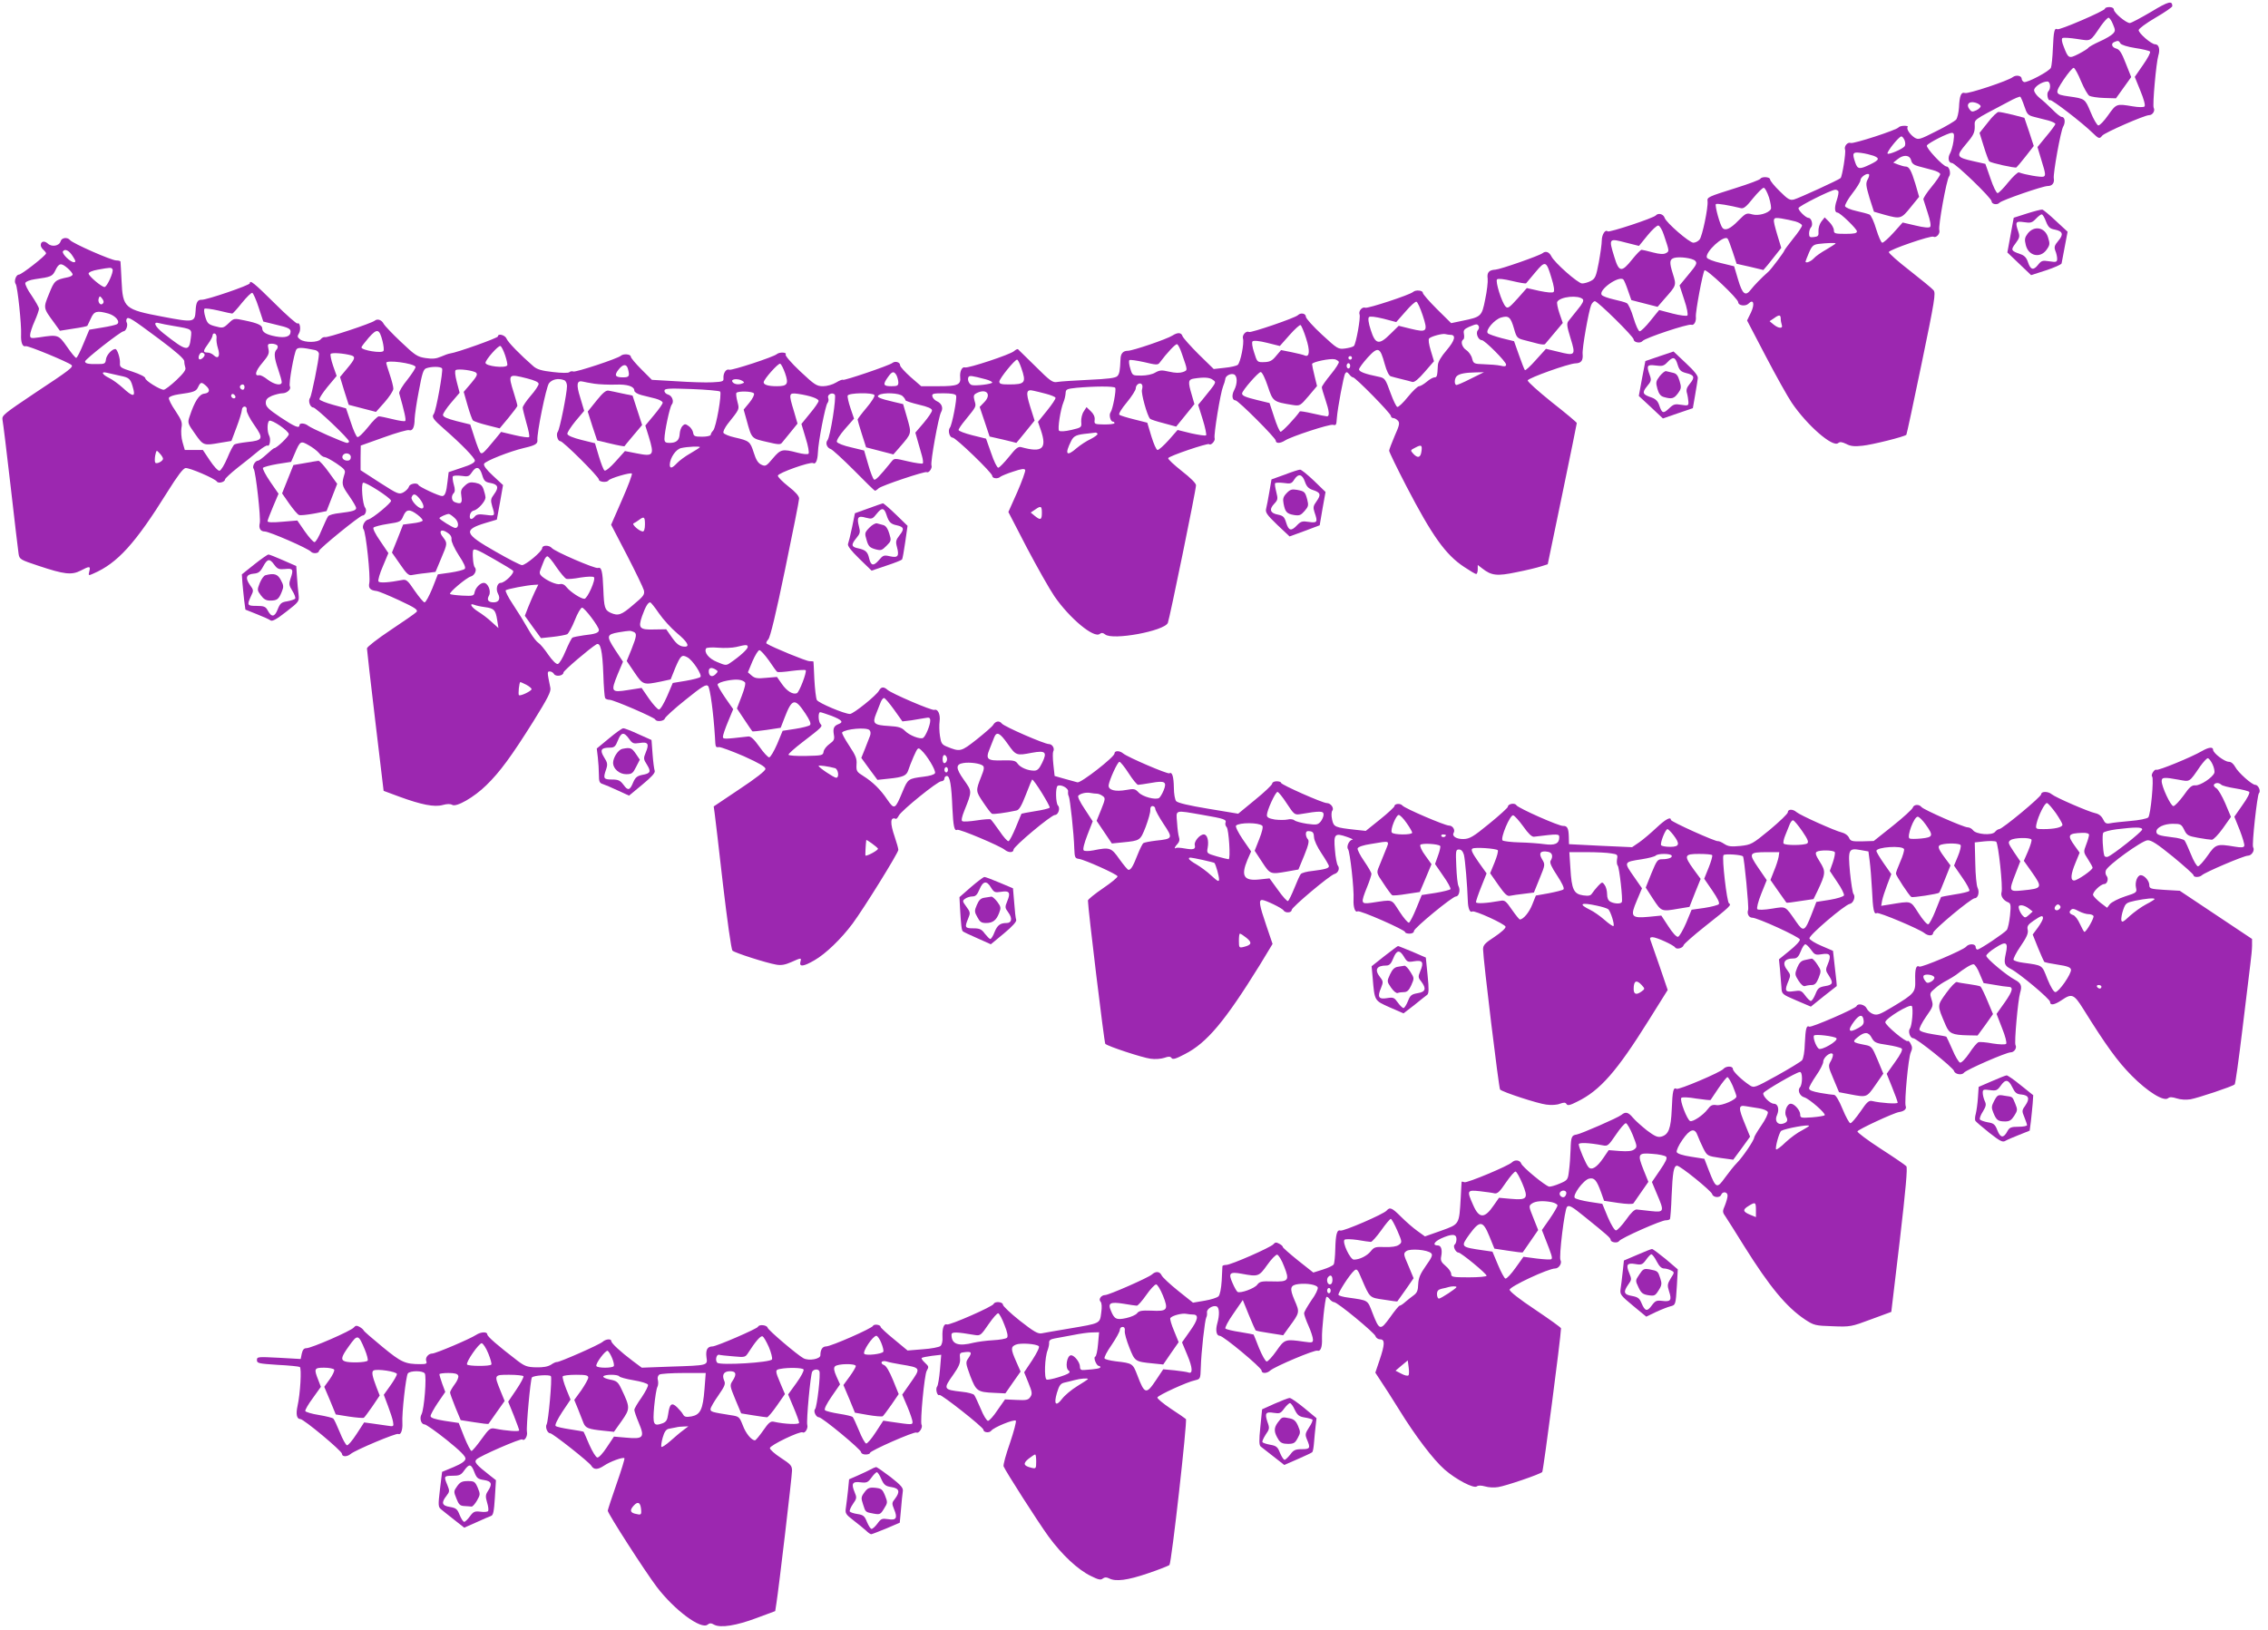 <?xml version="1.0" standalone="no"?>
<!DOCTYPE svg PUBLIC "-//W3C//DTD SVG 20010904//EN"
 "http://www.w3.org/TR/2001/REC-SVG-20010904/DTD/svg10.dtd">
<svg version="1.0" xmlns="http://www.w3.org/2000/svg"
 width="1280pt" height="920pt" viewBox="0 0 1280 920"
 preserveAspectRatio="xMidYMid meet">
<g transform="translate(0,920) scale(0.1,-0.1)"
fill="#9c27b0" stroke="none">
<path d="M12140 9133 c-58 -34 -112 -63 -120 -63 -21 0 -90 58 -90 76 0 8 -10
14 -25 14 -14 0 -25 -4 -25 -9 0 -12 -258 -123 -269 -116 -16 9 -21 -10 -25
-107 -2 -51 -7 -100 -11 -110 -8 -20 -135 -87 -152 -81 -7 3 -13 11 -13 18 0
18 -31 24 -50 10 -26 -21 -252 -96 -270 -90 -22 7 -31 -14 -34 -82 -2 -29 -9
-59 -16 -68 -8 -9 -58 -39 -113 -66 -94 -48 -100 -49 -123 -35 -26 18 -47 50
-37 60 3 3 -5 6 -20 6 -14 0 -28 -4 -32 -9 -8 -14 -254 -94 -270 -88 -17 7
-39 -18 -32 -38 6 -14 -16 -151 -25 -160 -9 -10 -239 -115 -263 -121 -23 -6
-35 1 -81 47 -30 29 -54 59 -54 66 0 15 -46 18 -55 4 -3 -6 -65 -29 -138 -52
-159 -50 -163 -52 -160 -75 4 -36 -30 -199 -45 -216 -8 -10 -24 -18 -35 -18
-23 0 -153 113 -162 140 -7 22 -36 30 -50 14 -13 -15 -264 -98 -272 -90 -13
13 -33 -18 -33 -52 0 -19 -8 -75 -17 -124 -15 -79 -20 -91 -45 -104 -15 -8
-37 -14 -49 -14 -23 0 -157 118 -174 154 -12 24 -32 31 -49 17 -17 -14 -237
-91 -266 -93 -37 -2 -49 -16 -44 -51 2 -18 -4 -70 -14 -117 -19 -96 -22 -99
-130 -121 l-62 -13 -80 79 c-44 44 -80 85 -80 92 0 15 -41 18 -55 5 -19 -17
-255 -94 -269 -89 -18 7 -40 -18 -33 -38 7 -17 -20 -166 -32 -178 -5 -5 -27
-11 -49 -14 -40 -5 -43 -3 -131 78 -50 46 -91 92 -91 101 0 19 -29 25 -45 9
-16 -16 -266 -101 -276 -95 -16 9 -40 -17 -34 -37 8 -25 -14 -136 -30 -149 -7
-5 -40 -13 -73 -16 l-62 -7 -85 83 c-46 46 -87 92 -91 102 -7 22 -27 23 -57 4
-31 -20 -224 -86 -252 -86 -26 0 -40 -15 -41 -45 -3 -69 -6 -85 -18 -98 -11
-11 -54 -16 -163 -21 -81 -4 -161 -9 -176 -12 -25 -5 -39 4 -123 88 -52 51
-97 95 -99 97 -3 2 -13 -3 -22 -11 -23 -20 -260 -98 -277 -92 -16 6 -30 -22
-27 -54 5 -44 -14 -52 -121 -52 l-99 0 -60 52 c-32 29 -59 58 -59 66 0 18 -28
26 -44 13 -17 -14 -273 -101 -279 -95 -3 3 -20 -4 -38 -15 -20 -12 -51 -21
-74 -21 -36 0 -48 8 -129 84 -51 48 -86 89 -82 95 9 13 -35 15 -50 2 -18 -16
-253 -93 -268 -88 -18 7 -35 -19 -33 -48 2 -18 -5 -20 -63 -23 -37 -2 -128 1
-203 6 l-138 8 -59 59 c-33 33 -60 65 -60 72 0 14 -41 18 -56 5 -17 -16 -254
-94 -268 -89 -7 3 -18 1 -23 -4 -5 -5 -43 -5 -92 1 -64 7 -90 15 -110 32 -75
65 -144 136 -152 156 -8 21 -49 32 -49 13 0 -9 -234 -92 -269 -96 -9 -1 -32
-9 -52 -18 -28 -12 -48 -14 -88 -8 -46 7 -59 16 -138 91 -49 46 -92 92 -97
101 -11 23 -35 32 -51 19 -18 -15 -268 -98 -281 -93 -6 2 -17 -3 -24 -12 -16
-19 -90 -20 -116 -1 -16 12 -17 18 -7 34 13 21 6 65 -8 56 -5 -3 -64 49 -130
115 -115 114 -139 133 -139 112 0 -11 -246 -95 -272 -93 -23 1 -32 -15 -34
-62 -4 -66 -10 -67 -184 -34 -218 41 -227 49 -234 204 -3 54 -5 102 -6 107 0
4 -11 7 -24 7 -27 0 -246 96 -261 115 -15 18 -47 14 -53 -7 -7 -26 -49 -34
-72 -13 -20 18 -40 13 -40 -9 0 -8 7 -19 15 -26 8 -7 15 -16 15 -20 0 -12
-138 -120 -153 -120 -17 0 -30 -39 -18 -54 10 -13 33 -231 30 -284 -2 -45 8
-72 26 -66 11 5 238 -89 258 -106 13 -11 -7 -27 -207 -159 -173 -116 -186
-126 -182 -150 3 -14 24 -183 46 -376 22 -192 42 -364 45 -382 5 -30 10 -33
113 -67 144 -48 186 -53 237 -27 51 27 57 26 49 -4 -6 -25 -5 -25 22 -13 137
59 237 169 420 463 55 88 87 131 101 133 21 3 166 -59 177 -76 8 -13 46 -3 46
12 1 6 33 36 71 66 39 30 91 72 116 93 24 20 48 35 53 32 12 -8 20 36 9 56
-12 23 -12 76 1 84 14 8 110 -57 110 -76 0 -13 -69 -79 -83 -79 -3 0 -22 -16
-43 -35 -21 -19 -42 -35 -47 -35 -18 0 -36 -34 -25 -47 11 -14 41 -279 34
-306 -7 -29 4 -47 28 -47 26 0 246 -96 261 -114 11 -13 45 -10 45 4 0 12 231
200 246 200 16 0 26 30 15 44 -15 18 -24 133 -12 141 12 7 153 -83 158 -101 4
-11 -105 -101 -128 -106 -22 -5 -39 -41 -27 -56 13 -16 40 -267 32 -304 -6
-28 6 -40 41 -44 11 -1 69 -25 129 -53 88 -41 106 -53 97 -65 -6 -7 -72 -53
-146 -102 -75 -50 -134 -96 -134 -104 0 -8 21 -193 47 -410 l47 -394 89 -33
c123 -45 197 -60 244 -47 25 7 44 7 54 1 23 -15 124 43 193 111 77 75 142 164
265 360 82 132 101 169 96 190 -18 89 -19 92 -3 92 9 0 20 -7 24 -15 10 -16
53 -10 53 9 0 10 149 137 186 159 23 13 34 -35 39 -169 2 -68 7 -129 10 -134
3 -6 15 -10 25 -10 23 0 254 -100 258 -111 6 -15 50 -10 54 5 2 8 54 56 117
106 94 76 116 89 127 78 12 -12 31 -156 39 -288 3 -61 3 -59 24 -57 10 0 73
-23 140 -52 86 -39 121 -59 121 -71 0 -11 -54 -53 -146 -114 l-146 -98 5 -36
c3 -20 24 -201 47 -402 24 -203 47 -370 54 -376 12 -12 189 -69 247 -79 27 -5
50 -1 84 14 58 26 59 26 52 1 -7 -29 18 -26 80 10 63 36 151 121 215 207 65
88 258 399 258 416 0 7 -9 40 -20 72 -28 81 -26 116 6 103 3 -2 11 7 17 19 17
30 218 193 239 193 10 0 18 7 18 15 0 8 6 15 14 15 17 0 26 -53 31 -181 5
-103 11 -132 27 -123 11 7 243 -91 269 -113 21 -17 49 -17 49 1 0 18 213 196
234 196 19 0 31 39 17 53 -13 13 -15 103 -2 111 17 11 62 -13 59 -31 -1 -10 0
-22 4 -28 7 -12 29 -214 31 -295 2 -50 4 -55 26 -58 34 -5 214 -86 218 -98 2
-6 -35 -36 -82 -68 -47 -32 -85 -63 -85 -69 0 -44 92 -803 98 -809 14 -14 209
-78 255 -84 26 -4 60 -1 78 5 25 9 34 8 41 -1 6 -10 24 -5 75 22 124 63 226
185 423 503 l72 119 -36 106 c-39 114 -43 142 -23 142 18 0 114 -46 121 -59
10 -16 46 -14 46 3 0 15 215 196 242 203 21 6 31 32 18 48 -5 7 -13 46 -16 88
-8 90 -1 97 68 73 23 -8 38 -15 31 -16 -18 0 -36 -39 -25 -53 11 -14 35 -228
31 -285 -2 -43 9 -75 23 -66 12 8 268 -105 268 -117 0 -5 11 -9 25 -9 15 0 25
6 25 15 0 16 217 195 237 195 17 0 26 36 15 57 -6 10 -11 61 -13 113 -4 88 -3
95 15 95 13 0 22 -10 28 -30 7 -28 19 -173 22 -260 1 -42 12 -69 25 -60 13 8
186 -71 188 -86 2 -8 -26 -33 -62 -57 -54 -35 -65 -47 -65 -70 1 -61 89 -784
96 -792 16 -15 212 -79 261 -85 28 -4 61 -2 77 5 23 8 31 8 37 -2 6 -10 20 -7
61 14 129 63 223 171 403 459 l107 171 -45 132 c-25 72 -48 139 -52 149 -5 12
-2 17 11 17 23 0 119 -44 128 -58 8 -13 44 -4 48 13 2 7 55 54 118 104 147
116 153 123 138 132 -12 8 -41 256 -31 272 5 9 101 3 110 -7 7 -7 34 -288 29
-302 -8 -21 4 -44 23 -44 30 0 266 -108 269 -123 2 -8 -24 -36 -58 -63 l-60
-49 6 -60 c3 -33 6 -77 8 -98 2 -38 2 -39 84 -74 l82 -35 72 58 c40 31 74 58
74 58 1 1 -3 46 -10 100 l-11 99 -65 28 c-36 15 -66 34 -68 42 -4 17 199 190
228 195 20 4 34 41 20 57 -4 5 -13 60 -19 120 -12 131 -8 139 59 127 l45 -8 7
-54 c4 -30 10 -103 13 -161 5 -113 11 -143 27 -133 11 7 243 -91 269 -113 21
-17 49 -17 49 1 0 17 215 196 235 196 19 0 28 35 16 59 -6 11 -12 73 -13 138
l-3 118 55 6 c30 3 60 2 66 -2 12 -10 39 -258 30 -286 -6 -21 11 -46 37 -56
15 -6 17 -15 11 -74 -4 -38 -12 -74 -18 -82 -14 -18 -153 -111 -166 -111 -5 0
-10 7 -10 15 0 19 -39 20 -54 1 -16 -19 -252 -119 -264 -112 -18 11 -25 -15
-23 -76 2 -69 -4 -77 -129 -152 -70 -42 -85 -48 -108 -40 -15 5 -31 19 -37 32
-10 22 -50 31 -57 13 -5 -14 -257 -123 -267 -116 -16 9 -21 -11 -25 -94 -1
-46 -8 -87 -16 -96 -7 -8 -71 -47 -141 -86 -125 -69 -130 -71 -154 -55 -45 30
-95 78 -95 92 0 18 -39 18 -54 0 -16 -19 -252 -119 -264 -112 -18 11 -23 -11
-27 -115 -5 -111 -18 -144 -60 -155 -20 -5 -37 3 -81 36 -30 24 -66 56 -79 72
-26 31 -41 34 -64 15 -19 -16 -228 -107 -253 -111 -28 -4 -32 -13 -34 -84 -1
-37 -5 -91 -9 -120 -6 -52 -8 -54 -53 -73 -25 -11 -52 -18 -59 -17 -23 5 -152
111 -158 131 -7 19 -35 23 -52 6 -20 -20 -254 -118 -268 -112 -8 3 -15 4 -16
2 0 -2 -3 -42 -5 -89 -9 -154 -6 -149 -111 -187 l-91 -32 -43 31 c-24 17 -65
53 -91 79 -52 52 -64 57 -82 36 -16 -20 -246 -119 -261 -113 -19 7 -27 -20
-29 -104 -1 -42 -5 -81 -9 -87 -4 -7 -32 -20 -61 -29 l-54 -17 -86 68 c-47 38
-86 72 -86 76 0 5 -9 13 -21 19 -16 9 -23 8 -32 -3 -15 -18 -240 -117 -267
-117 -11 0 -20 -3 -21 -7 0 -5 -2 -41 -4 -82 -3 -45 -10 -80 -18 -88 -8 -8
-43 -19 -79 -25 l-65 -11 -84 67 c-46 37 -88 76 -93 87 -11 23 -33 25 -55 5
-20 -18 -243 -116 -264 -116 -22 0 -39 -24 -26 -37 7 -7 9 -30 4 -63 -8 -62
-4 -59 -180 -89 -71 -12 -142 -24 -156 -27 -21 -4 -44 9 -123 71 -53 42 -96
83 -96 91 0 16 -46 20 -52 4 -5 -15 -249 -122 -264 -116 -17 7 -27 -22 -25
-70 2 -24 -3 -45 -12 -52 -7 -6 -52 -15 -99 -18 l-86 -7 -76 63 c-42 34 -76
66 -76 70 0 13 -38 18 -43 6 -6 -14 -237 -116 -265 -116 -20 0 -32 -18 -32
-50 0 -21 -64 -33 -95 -17 -34 18 -200 159 -203 173 -4 15 -48 20 -54 5 -4
-11 -235 -111 -257 -111 -28 0 -39 -19 -34 -60 7 -48 12 -47 -204 -54 l-161
-6 -51 38 c-68 51 -121 100 -121 112 0 15 -31 12 -49 -4 -19 -17 -247 -117
-258 -114 -4 1 -19 -5 -33 -15 -18 -11 -44 -16 -84 -15 -51 1 -65 7 -105 37
-112 86 -171 137 -171 149 0 16 -36 15 -63 -3 -35 -23 -228 -105 -247 -105
-23 0 -42 -24 -34 -44 5 -13 -1 -16 -32 -16 -88 0 -109 10 -215 97 -57 47
-106 89 -107 94 -2 5 -13 14 -24 20 -15 8 -22 7 -31 -4 -15 -19 -240 -117
-268 -117 -14 0 -21 -9 -26 -31 l-6 -30 -123 7 c-119 6 -124 6 -124 -13 0 -18
9 -20 116 -27 64 -3 121 -9 126 -12 11 -7 3 -150 -13 -221 -10 -46 -4 -73 16
-73 19 0 235 -180 235 -196 0 -18 29 -18 49 -1 26 22 259 120 269 113 14 -8
25 23 23 61 -4 53 20 267 31 281 14 16 83 16 95 0 12 -16 -3 -204 -18 -231
-13 -23 -2 -57 17 -57 8 0 64 -39 124 -87 77 -62 109 -94 107 -107 -1 -13 -22
-28 -67 -47 l-65 -27 -12 -99 c-11 -91 -10 -99 7 -113 10 -8 43 -35 74 -59
l56 -44 68 30 c37 17 74 33 83 36 13 4 17 26 22 104 l6 98 -32 25 c-82 64 -93
78 -77 93 19 19 251 120 258 112 12 -12 31 19 26 43 -5 28 20 299 28 307 12
12 100 17 107 7 8 -13 -14 -255 -24 -272 -9 -15 4 -50 20 -50 14 0 219 -162
232 -183 14 -24 36 -24 72 0 34 23 107 50 115 42 3 -2 -17 -67 -44 -144 -27
-77 -49 -145 -50 -152 0 -16 209 -341 277 -431 100 -131 251 -243 287 -212 11
9 20 9 37 -1 36 -19 125 -5 239 38 l105 39 7 45 c13 81 88 717 88 748 0 28 -8
36 -63 72 -34 22 -62 47 -62 55 0 16 171 98 185 89 13 -8 32 23 26 42 -6 22
18 285 28 301 9 14 33 16 40 3 9 -13 -13 -204 -24 -215 -11 -11 5 -46 22 -46
18 0 238 -182 238 -197 0 -7 11 -13 25 -13 14 0 25 4 25 9 0 12 250 122 262
115 13 -8 38 28 29 44 -9 17 16 282 29 304 13 24 13 24 -12 48 -12 11 -19 22
-16 25 3 3 29 8 58 12 l52 6 -7 -84 c-4 -46 -11 -89 -16 -95 -11 -13 0 -56 13
-48 9 6 248 -182 248 -196 0 -16 33 -20 44 -6 15 20 129 66 139 57 4 -4 -11
-61 -33 -126 -23 -65 -39 -124 -36 -132 12 -29 193 -312 253 -395 76 -104 167
-189 240 -224 42 -21 56 -24 67 -14 11 8 20 8 35 1 37 -20 105 -11 219 28 63
21 117 43 122 47 12 13 102 816 93 824 -4 4 -43 31 -86 59 -43 29 -77 57 -75
63 5 13 168 88 213 97 29 7 30 8 32 71 2 86 23 271 31 284 4 6 5 19 4 28 -3
19 33 42 54 34 16 -6 18 -47 4 -96 -11 -39 -5 -70 14 -70 20 0 236 -180 236
-196 0 -18 29 -18 49 0 26 23 251 118 266 112 18 -6 28 20 26 69 -2 47 17 226
25 234 3 3 11 -2 18 -12 7 -9 19 -17 25 -17 19 0 228 -173 234 -192 3 -10 15
-18 26 -18 28 0 27 -28 -3 -117 l-24 -71 32 -49 c18 -26 63 -97 101 -158 91
-148 194 -284 258 -340 64 -56 165 -109 182 -95 7 6 24 6 46 0 19 -6 52 -8 74
-4 45 7 235 72 249 85 6 6 104 753 106 811 0 5 -65 51 -145 105 -89 59 -145
103 -145 113 0 18 218 120 257 120 21 0 40 30 30 47 -10 17 23 288 37 301 11
11 27 3 98 -55 129 -104 148 -121 148 -131 0 -15 39 -21 48 -7 9 16 241 119
264 117 10 0 20 3 23 7 2 5 7 63 9 129 6 136 12 172 31 172 18 0 192 -141 198
-160 5 -20 44 -23 51 -4 8 21 36 17 36 -5 0 -10 -7 -35 -15 -55 -15 -34 -14
-39 4 -64 10 -15 57 -89 104 -165 144 -230 239 -345 344 -415 50 -33 58 -35
155 -38 100 -4 106 -3 218 39 l114 42 48 404 c34 292 44 408 37 418 -6 7 -72
52 -145 99 -74 48 -133 92 -131 98 4 11 204 104 235 109 29 4 44 18 37 34 -8
23 15 274 29 303 9 19 9 31 0 47 -6 13 -14 20 -17 17 -9 -10 -127 89 -127 106
0 21 140 106 150 91 9 -15 1 -112 -11 -127 -12 -15 1 -54 18 -54 19 0 227
-167 231 -185 5 -19 44 -26 56 -10 14 17 238 115 264 115 20 0 36 25 27 41 -8
12 14 256 26 295 12 39 6 55 -30 74 -46 24 -161 120 -161 135 0 7 23 28 51 45
61 40 74 33 59 -33 -12 -55 -8 -68 30 -87 48 -25 220 -169 220 -185 0 -22 24
-18 66 10 57 39 69 34 122 -51 129 -207 193 -295 272 -375 91 -92 182 -148
206 -128 10 8 23 7 49 -1 21 -7 52 -9 78 -5 43 8 236 72 249 84 4 3 23 141 43
306 20 165 40 332 45 370 5 39 10 87 10 107 l0 38 -204 136 -204 136 -86 5
c-80 5 -86 7 -86 28 0 23 -28 55 -48 55 -19 0 -34 -39 -27 -70 6 -27 4 -29
-62 -50 -37 -12 -75 -32 -85 -43 l-16 -21 -37 28 c-20 16 -39 35 -42 43 -6 15
41 62 63 63 17 0 26 31 13 46 -6 7 -8 21 -4 31 10 29 203 168 235 170 22 1 54
-20 144 -93 64 -53 116 -99 116 -105 0 -12 33 -12 46 0 17 17 238 111 260 111
22 0 41 30 30 48 -8 13 23 295 33 305 12 12 -4 47 -21 47 -19 0 -97 70 -113
101 -10 18 -23 29 -36 29 -24 0 -89 49 -89 68 0 17 -24 15 -62 -7 -60 -35
-248 -112 -258 -106 -10 6 -33 -29 -24 -38 11 -11 -8 -218 -22 -231 -7 -7 -51
-16 -101 -20 -48 -4 -100 -10 -114 -13 -22 -4 -29 0 -40 23 -9 18 -24 30 -44
34 -38 8 -225 89 -246 107 -20 17 -59 17 -59 0 0 -15 -220 -197 -237 -197 -6
0 -17 -7 -24 -16 -17 -21 -107 -14 -124 10 -7 9 -20 16 -30 16 -23 0 -247 99
-260 114 -14 18 -44 16 -50 -3 -3 -9 -53 -55 -112 -102 l-108 -86 -65 -2 c-59
-1 -66 1 -75 21 -6 13 -23 25 -40 29 -39 9 -235 97 -256 115 -20 18 -49 18
-49 -1 0 -8 -46 -52 -102 -99 -99 -81 -104 -84 -166 -91 -52 -5 -68 -3 -90 11
-15 10 -31 17 -36 16 -13 -4 -266 110 -266 120 0 20 -30 4 -81 -44 -31 -29
-74 -66 -97 -82 l-41 -28 -178 8 -178 9 -1 41 c-1 49 -9 63 -32 62 -23 -2
-255 101 -264 117 -9 15 -48 8 -48 -9 -1 -6 -48 -49 -106 -96 -90 -74 -110
-85 -144 -86 -40 -1 -67 16 -56 35 10 16 -5 41 -26 41 -24 0 -250 97 -263 113
-11 14 -45 11 -45 -3 0 -5 -36 -39 -81 -75 l-81 -65 -56 6 c-119 13 -125 16
-134 58 -5 22 -4 43 1 50 12 14 -8 43 -31 43 -24 0 -258 104 -258 114 0 5 -11
9 -25 9 -14 0 -25 -6 -25 -13 0 -7 -43 -48 -96 -91 l-96 -79 -169 28 c-109 18
-173 33 -181 43 -7 8 -13 42 -13 76 -1 63 -10 91 -25 81 -10 -6 -236 91 -261
112 -20 17 -49 17 -49 0 0 -20 -190 -168 -209 -163 -9 2 -42 12 -73 20 l-56
16 -7 64 c-4 36 -4 69 -1 74 10 17 -5 42 -24 42 -26 0 -253 99 -266 116 -14
18 -36 14 -49 -8 -5 -9 -48 -46 -93 -82 -89 -70 -93 -71 -169 -40 -27 11 -32
19 -38 59 -4 25 -5 63 -2 84 5 39 -10 71 -30 64 -14 -5 -240 92 -264 113 -21
19 -36 18 -48 -4 -14 -27 -145 -132 -164 -132 -31 0 -178 62 -187 79 -5 10
-11 62 -14 117 -2 54 -5 100 -5 100 -1 1 -11 2 -23 2 -18 0 -206 77 -241 99
-5 3 -1 13 9 24 11 12 43 144 95 396 43 208 79 387 79 399 0 14 -20 37 -60 68
-33 26 -60 53 -60 61 0 15 183 80 199 71 14 -9 25 14 27 59 2 62 42 265 54
280 6 7 8 20 4 29 -7 18 22 34 37 19 11 -11 -25 -239 -41 -258 -13 -16 -3 -43
19 -50 9 -3 68 -57 131 -120 62 -63 115 -115 118 -115 3 0 13 6 21 14 19 16
261 97 271 91 12 -7 33 23 27 38 -7 17 40 276 54 300 14 24 4 50 -23 62 -13 6
-24 18 -26 28 -3 15 5 17 63 17 44 0 67 -4 71 -13 6 -17 -23 -166 -35 -181
-13 -16 -2 -56 15 -56 18 0 224 -199 224 -216 0 -15 31 -19 46 -5 5 4 37 18
72 29 47 16 64 18 68 9 2 -7 -18 -63 -45 -125 l-50 -112 104 -201 c58 -110
128 -234 156 -275 87 -126 224 -239 256 -212 9 7 18 7 30 -3 41 -35 334 19
354 65 10 25 159 750 159 777 0 11 -31 42 -80 80 -44 35 -79 67 -77 73 4 12
223 86 231 79 10 -10 37 20 31 34 -6 18 33 257 48 293 6 14 11 31 12 39 0 19
29 35 49 28 20 -8 21 -52 1 -90 -15 -28 -11 -57 8 -57 15 0 227 -212 227 -227
0 -17 25 -17 53 1 34 22 250 93 270 88 18 -4 19 -2 22 40 4 53 38 237 47 250
7 10 11 9 22 -4 7 -10 17 -18 22 -18 14 0 214 -204 214 -218 0 -6 6 -12 14
-12 7 0 19 -7 26 -15 11 -13 7 -28 -19 -86 -17 -40 -31 -77 -31 -83 0 -7 44
-98 98 -202 144 -277 220 -385 325 -454 33 -22 63 -40 68 -40 5 0 9 12 9 26
l0 25 26 -20 c51 -40 83 -44 192 -21 56 11 118 26 139 33 l38 12 82 395 c45
217 82 398 82 402 1 3 -62 56 -140 117 -77 62 -139 117 -137 124 5 14 231 95
270 96 32 1 43 16 40 52 -4 30 34 243 48 277 5 12 15 22 21 22 16 0 219 -200
219 -216 0 -17 38 -24 50 -9 15 18 257 98 275 92 15 -6 29 18 26 45 -3 26 39
252 49 262 10 10 190 -160 190 -180 0 -19 41 -25 58 -8 28 29 37 -1 14 -50
l-22 -45 105 -201 c58 -111 124 -229 147 -263 86 -127 231 -254 262 -228 10 8
21 7 46 -5 24 -13 47 -15 91 -10 53 5 238 51 248 62 2 2 41 183 86 401 74 357
81 400 67 415 -8 10 -68 59 -133 110 -66 51 -119 98 -119 105 0 13 238 95 252
87 15 -9 39 17 33 37 -7 21 41 287 55 303 12 15 2 56 -14 56 -19 0 -119 107
-111 119 9 15 120 71 140 71 14 0 15 -8 10 -47 -4 -27 -13 -57 -19 -68 -15
-25 -9 -55 10 -55 19 0 224 -198 224 -216 0 -17 32 -23 45 -8 13 14 243 94
272 94 25 0 39 17 34 44 -4 28 39 268 53 291 14 24 10 55 -8 55 -7 0 -31 19
-54 43 -23 23 -55 52 -72 65 -16 13 -30 32 -30 43 0 19 45 49 75 49 17 0 21
-40 5 -56 -11 -11 -2 -56 10 -49 9 5 182 -128 239 -184 36 -35 40 -36 55 -17
13 17 239 116 265 116 20 0 35 25 26 41 -8 12 14 256 26 295 11 36 3 64 -18
64 -21 0 -93 62 -93 80 0 8 42 39 95 70 52 30 95 60 95 65 0 33 -21 28 -120
-32z m-215 -70 c14 -33 14 -38 0 -53 -9 -10 -43 -30 -75 -44 -33 -15 -62 -31
-65 -37 -4 -5 -28 -20 -55 -34 -54 -27 -57 -26 -83 42 -11 27 -13 44 -7 48 6
4 43 1 83 -5 81 -12 71 -18 134 74 18 25 37 46 43 46 5 0 17 -16 25 -37z m42
-108 c5 -8 38 -19 83 -26 41 -6 79 -15 84 -20 5 -4 -13 -38 -39 -75 l-47 -68
32 -79 c19 -46 29 -82 23 -88 -5 -5 -33 -5 -68 1 -90 15 -91 15 -137 -50 -23
-33 -48 -59 -56 -58 -7 2 -27 35 -43 75 -32 76 -31 76 -124 89 -79 11 -80 16
-28 95 26 38 51 68 57 66 6 -2 25 -36 41 -76 17 -40 38 -77 47 -82 10 -5 47
-11 84 -12 l66 -2 43 60 43 60 -31 78 c-23 60 -36 79 -54 83 -25 7 -31 29 -10
37 20 9 26 8 34 -8z m-542 -355 c15 -45 20 -51 56 -60 21 -5 57 -15 79 -20 22
-6 40 -15 40 -20 0 -4 -23 -36 -51 -69 l-50 -61 24 -80 c22 -70 23 -82 10 -87
-13 -5 -106 11 -139 24 -6 2 -33 -23 -60 -56 -27 -34 -54 -61 -60 -61 -7 0
-25 37 -40 82 l-29 83 -67 15 c-98 22 -100 28 -42 97 41 48 49 64 49 98 0 44
-19 30 191 141 32 18 62 30 66 28 3 -2 14 -27 23 -54z m-247 2 c2 -6 -9 -17
-23 -24 -24 -11 -29 -10 -41 7 -19 26 -1 45 33 36 15 -4 28 -12 31 -19z m-429
-194 c5 -13 5 -28 0 -34 -13 -16 -88 -48 -96 -41 -7 8 64 97 78 97 5 0 13 -10
18 -22z m-176 -87 c37 -14 34 -24 -18 -49 -60 -29 -71 -28 -84 9 -19 56 -16
62 32 56 24 -3 55 -11 70 -16z m213 -26 c4 -18 16 -27 43 -34 20 -5 55 -15 79
-21 23 -6 42 -16 42 -23 0 -7 -22 -39 -49 -72 -27 -32 -47 -64 -46 -70 2 -5
13 -41 25 -78 14 -43 19 -72 13 -78 -6 -6 -37 -3 -82 8 l-73 17 -51 -57 c-29
-32 -57 -57 -64 -57 -6 0 -21 34 -34 76 -12 41 -29 79 -38 83 -9 4 -42 13 -74
20 -32 7 -61 19 -64 27 -2 7 16 40 41 72 25 32 46 66 46 75 0 17 37 43 48 33
3 -3 0 -17 -8 -30 -11 -21 -9 -35 11 -103 l25 -78 59 -17 c91 -25 95 -24 148
42 l48 59 -21 73 c-24 78 -35 98 -56 98 -7 0 -25 5 -41 11 l-28 11 24 19 c34
28 69 25 77 -6z m-802 -210 c9 -30 14 -60 10 -66 -14 -23 -70 -39 -105 -29
-32 9 -36 7 -77 -34 -45 -47 -75 -61 -91 -42 -14 16 -44 126 -37 134 6 5 77
-7 141 -23 15 -4 31 8 68 55 27 33 54 60 61 60 7 0 20 -25 30 -55z m391 36 c3
-5 -1 -28 -9 -52 -14 -40 -12 -69 4 -69 15 0 110 -92 110 -106 0 -11 -16 -14
-65 -14 -59 0 -65 2 -65 20 0 12 -12 33 -26 47 l-26 26 -19 -24 c-10 -13 -17
-37 -16 -54 2 -26 -2 -30 -25 -33 -24 -3 -28 0 -28 20 0 13 5 29 11 35 13 13
3 53 -14 53 -15 0 -57 41 -57 55 0 11 181 102 207 104 6 1 14 -3 18 -8z m-242
-171 c20 -6 37 -16 37 -23 0 -7 -22 -40 -50 -74 -27 -34 -50 -65 -50 -68 0 -6
-74 -105 -89 -118 -42 -37 -80 -77 -99 -101 -31 -41 -48 -28 -73 57 l-22 74
-74 18 c-41 9 -77 23 -80 31 -11 31 96 130 117 107 4 -4 17 -38 29 -75 l22
-67 76 -17 75 -18 25 29 c13 17 36 45 50 63 l26 33 -22 72 c-29 100 -29 101
22 94 23 -4 59 -11 80 -17z m-743 -75 c32 -95 32 -93 12 -104 -13 -7 -35 -6
-73 4 -30 8 -59 15 -64 15 -6 0 -30 -25 -54 -55 -59 -74 -74 -72 -100 14 -33
107 -32 107 67 81 l72 -18 48 59 c26 32 53 57 61 56 8 -1 22 -24 31 -52z m970
-49 c0 -2 -24 -17 -52 -34 -29 -16 -62 -39 -72 -51 -17 -18 -46 -29 -46 -17 0
2 9 25 19 49 17 39 25 46 53 50 50 6 98 7 98 3z m-9949 -73 c17 -26 18 -33 6
-33 -20 0 -69 48 -62 61 11 17 35 6 56 -28z m9156 -25 c13 -13 8 -23 -37 -77
l-51 -62 26 -80 c16 -46 23 -85 18 -90 -4 -4 -40 0 -83 11 -41 11 -75 20 -76
20 0 0 -23 -27 -49 -60 -26 -33 -54 -60 -61 -60 -7 0 -22 33 -35 76 -12 41
-29 79 -38 83 -9 5 -42 14 -74 21 -31 7 -62 18 -67 25 -22 27 97 112 122 87 4
-4 16 -32 26 -62 l19 -54 74 -19 74 -19 38 44 c69 78 69 76 48 143 -20 64 -19
81 7 89 30 9 104 -1 119 -16z m-810 -100 c13 -41 17 -70 11 -76 -6 -6 -36 -3
-80 6 l-71 16 -53 -60 c-47 -52 -55 -57 -67 -44 -21 22 -59 142 -48 153 6 6
39 2 85 -9 42 -10 77 -16 79 -13 2 2 25 30 52 62 57 68 62 66 92 -35z m-8374
57 c15 -13 27 -29 27 -34 0 -6 -12 -13 -27 -16 -72 -15 -76 -18 -106 -93 -33
-81 -34 -79 28 -163 l33 -46 76 12 c42 6 77 13 79 16 1 2 10 21 20 42 18 41
34 45 99 27 41 -12 69 -47 48 -60 -7 -4 -45 -13 -84 -19 l-72 -12 -33 -79
c-18 -44 -36 -80 -41 -80 -5 0 -28 28 -52 63 -48 68 -50 69 -155 53 -49 -7
-53 -6 -53 13 0 11 11 46 25 77 14 31 25 63 25 71 0 8 -19 41 -41 74 -23 32
-39 65 -36 72 3 8 26 17 54 21 93 13 99 16 116 51 20 41 32 43 70 10z m252 -5
c8 -13 -31 -100 -45 -100 -17 0 -90 62 -90 76 0 7 22 17 53 22 72 13 75 13 82
2z m825 -216 l26 -79 77 -19 c62 -14 77 -22 77 -37 0 -29 -29 -38 -84 -28 -53
10 -76 24 -76 45 0 18 -25 30 -98 45 -61 13 -62 13 -90 -14 -32 -30 -33 -31
-84 -17 -32 9 -39 17 -49 50 -7 22 -9 43 -5 47 3 4 39 -1 79 -10 39 -10 75
-17 78 -17 3 0 28 27 54 60 27 33 53 59 59 57 5 -2 22 -39 36 -83z m-880 22
c-14 -14 -31 11 -22 32 4 12 7 12 19 -4 9 -12 10 -21 3 -28z m8353 25 c7 -7
-2 -26 -29 -58 -21 -27 -45 -56 -52 -65 -11 -14 -9 -30 12 -98 30 -97 27 -100
-72 -75 l-67 16 -57 -63 c-31 -35 -59 -61 -62 -57 -3 3 -18 41 -33 84 l-28 79
-69 17 c-37 10 -73 22 -79 28 -16 16 38 79 76 89 42 12 53 2 72 -64 14 -50 18
-54 58 -64 23 -6 58 -15 77 -20 19 -5 37 -6 40 -2 4 4 27 32 53 63 l47 56 -19
55 c-10 30 -16 60 -12 65 18 29 119 39 144 14z m-904 -90 c31 -93 25 -99 -66
-77 l-69 17 -47 -46 c-64 -64 -85 -60 -111 23 -13 39 -16 66 -10 72 6 6 36 2
82 -9 l72 -19 52 59 c28 33 56 58 62 56 6 -2 22 -36 35 -76z m2021 -20 c0 -11
3 -26 6 -35 8 -22 -18 -21 -46 2 l-23 19 24 16 c30 22 39 21 39 -2z m-9150
-116 c95 -71 140 -111 140 -124 0 -11 3 -27 6 -36 5 -12 -10 -32 -51 -71 -32
-30 -64 -54 -71 -54 -21 0 -104 51 -104 65 0 8 -30 23 -72 37 -66 21 -73 25
-71 48 2 27 -15 80 -26 80 -19 0 -50 -34 -53 -58 -3 -25 -7 -27 -48 -27 -51
-1 -70 3 -70 15 0 12 202 170 217 170 14 0 27 35 18 50 -3 5 -3 15 0 20 9 14
25 4 185 -115z m80 75 c106 -18 103 -16 97 -67 -9 -81 -23 -78 -155 26 -49 39
-61 68 -24 57 10 -3 46 -10 82 -16z m6391 -69 c23 -70 20 -108 -6 -98 -8 4
-41 12 -75 19 l-60 12 -28 -33 c-22 -27 -35 -34 -67 -35 -39 -1 -40 -1 -57 54
-11 33 -14 58 -9 63 6 6 38 3 82 -8 l72 -18 55 62 c29 33 58 59 62 56 5 -3 19
-36 31 -74z m974 69 c4 -6 2 -17 -5 -25 -13 -16 3 -55 23 -55 16 0 137 -121
137 -138 0 -10 -8 -12 -32 -6 -18 4 -60 7 -92 8 -58 2 -60 3 -68 33 -4 17 -19
38 -33 47 -24 16 -34 50 -16 60 4 3 6 17 3 31 -4 21 1 27 29 40 41 17 46 18
54 5z m-6186 -86 c6 -25 9 -50 5 -55 -9 -15 -124 4 -124 20 0 5 19 29 41 55
48 54 60 51 78 -20z m-937 17 c-2 -12 2 -38 8 -57 14 -43 2 -64 -23 -40 -9 9
-25 16 -36 16 -27 0 -26 9 4 50 14 19 25 40 25 48 0 7 6 12 13 9 6 -2 11 -14
9 -26z m6964 19 c33 0 25 -32 -21 -86 -31 -36 -49 -66 -50 -85 -3 -62 -5 -69
-19 -69 -8 0 -28 -11 -44 -25 -17 -14 -36 -25 -43 -25 -8 0 -36 -27 -63 -60
-27 -34 -54 -59 -60 -57 -6 2 -22 35 -36 73 -32 88 -33 90 -72 98 -74 15 -108
28 -108 41 0 7 22 37 49 67 59 64 70 59 96 -37 11 -40 24 -66 34 -69 9 -3 36
-10 61 -16 25 -6 52 -13 61 -16 11 -3 35 16 69 56 l53 61 -18 60 c-11 36 -15
63 -9 69 13 12 76 29 92 24 8 -2 20 -4 28 -4z m-6620 -61 c3 -6 1 -16 -5 -22
-16 -16 -14 -46 9 -112 11 -32 20 -64 20 -72 0 -22 -41 -15 -79 14 -20 16 -41
27 -48 25 -29 -6 -22 23 17 69 35 42 41 54 35 79 -6 27 -4 30 19 30 13 0 28
-5 32 -11z m5104 -45 c34 -98 34 -93 6 -104 -18 -6 -42 -6 -77 2 -43 10 -54 9
-79 -5 -16 -10 -49 -17 -79 -17 -50 0 -50 0 -62 40 -7 22 -9 43 -5 47 3 4 41
-2 83 -11 66 -16 78 -17 87 -4 45 60 91 108 99 105 6 -2 18 -25 27 -53z
m-3819 -10 c9 -27 14 -52 12 -56 -10 -18 -123 -5 -123 14 0 17 72 99 84 95 6
-2 18 -26 27 -53z m-1073 30 c12 -2 22 -12 22 -22 0 -32 -42 -237 -50 -248
-13 -15 0 -54 18 -54 15 0 202 -177 202 -192 0 -4 -5 -8 -11 -8 -16 0 -202 82
-220 97 -18 15 -49 17 -49 3 0 -20 -27 -9 -108 45 -67 45 -82 60 -82 81 0 19
8 28 35 40 19 7 45 14 58 14 27 0 52 23 43 39 -8 13 24 192 37 209 9 12 33 11
105 -4z m-624 -23 c7 -10 -22 -37 -30 -28 -9 8 3 37 15 37 5 0 12 -4 15 -9z
m829 -7 c25 -8 21 -20 -24 -74 l-40 -48 24 -79 25 -78 77 -20 77 -20 49 55
c26 30 49 64 49 76 0 11 -9 47 -20 79 -11 32 -20 62 -20 67 0 18 153 -2 165
-22 3 -5 -18 -37 -45 -72 -28 -34 -49 -69 -47 -78 29 -102 40 -150 34 -156 -3
-4 -35 1 -71 10 -36 9 -71 16 -78 16 -7 0 -35 -27 -61 -61 -27 -33 -53 -59
-60 -56 -6 2 -23 39 -37 83 l-27 79 -73 20 c-40 11 -75 25 -77 31 -2 6 19 38
46 71 l51 61 -20 57 c-11 32 -17 62 -14 67 6 9 73 4 117 -8z m5647 -14 c0 -5
-4 -10 -10 -10 -5 0 -10 5 -10 10 0 6 5 10 10 10 6 0 10 -4 10 -10z m-74 -22
c3 -5 -17 -37 -45 -71 -28 -34 -51 -67 -51 -73 0 -6 9 -37 20 -69 22 -65 25
-95 9 -95 -5 0 -42 7 -80 16 -39 9 -71 14 -73 12 -25 -37 -102 -118 -109 -115
-6 2 -22 39 -36 83 l-26 79 -66 16 c-70 17 -89 25 -89 38 0 16 92 121 105 121
8 0 25 -35 40 -80 29 -87 30 -88 141 -106 40 -6 42 -5 89 50 l48 57 -14 57
c-8 31 -14 62 -14 67 0 12 102 33 128 27 9 -2 20 -9 23 -14z m-1792 -35 c29
-84 22 -93 -70 -93 -43 0 -54 3 -54 16 0 17 87 124 100 124 5 0 15 -21 24 -47z
m-1333 -30 c21 -61 13 -73 -47 -73 -48 0 -74 8 -74 22 0 17 82 109 93 105 6
-2 18 -26 28 -54z m3189 42 c0 -8 -4 -15 -10 -15 -5 0 -10 7 -10 15 0 8 5 15
10 15 6 0 10 -7 10 -15z m-4076 -17 c11 -42 7 -48 -28 -48 -44 0 -51 11 -25
44 25 32 45 33 53 4z m-1049 2 c7 -12 -34 -241 -47 -257 -13 -16 -3 -31 57
-83 102 -89 175 -165 175 -180 0 -11 -23 -24 -74 -40 l-74 -25 -6 -51 c-7 -65
-15 -84 -31 -84 -18 0 -129 52 -133 62 -7 16 -50 8 -54 -9 -3 -10 -17 -24 -31
-32 -25 -13 -31 -11 -134 55 l-108 70 0 70 1 69 129 46 c71 26 136 44 143 41
20 -7 32 16 32 63 1 22 11 94 24 159 18 97 25 121 41 127 29 11 83 11 90 -1z
m192 -24 c10 -9 3 -22 -29 -60 l-41 -48 22 -77 c12 -42 26 -80 30 -84 5 -5 40
-17 80 -27 l71 -18 50 60 c27 33 50 63 50 68 0 5 -9 37 -20 72 -34 108 -32
109 75 82 43 -11 65 -21 65 -31 0 -8 -20 -39 -45 -67 -25 -29 -45 -59 -45 -67
0 -8 10 -47 21 -87 12 -40 19 -75 15 -79 -3 -4 -40 1 -82 11 l-76 18 -31 -38
c-68 -82 -75 -89 -86 -79 -5 6 -20 44 -33 85 l-24 74 -77 19 c-54 14 -77 24
-77 35 0 8 21 40 47 70 l47 55 -16 61 c-10 39 -12 63 -6 67 15 9 101 -2 115
-15z m-2009 -17 c55 -11 60 -17 76 -81 9 -39 -8 -36 -60 12 -24 22 -60 48 -79
57 -39 19 -47 38 -12 29 12 -3 46 -10 75 -17z m4382 2 c5 -11 10 -29 10 -40 0
-18 -6 -21 -40 -21 -45 0 -49 9 -19 51 24 34 34 36 49 10z m3240 -19 c-41 -21
-78 -37 -82 -35 -12 6 -9 40 5 51 15 13 49 19 107 20 l45 1 -75 -37z m-2737
-3 c20 -5 37 -14 37 -18 0 -9 -98 -21 -117 -14 -15 6 -25 32 -17 45 6 9 17 8
97 -13z m1282 -3 c21 -15 23 -11 -58 -111 l-25 -30 26 -83 c14 -45 22 -85 19
-89 -4 -4 -42 2 -84 11 l-77 19 -50 -57 c-28 -31 -56 -56 -63 -56 -7 0 -22 35
-35 77 l-23 77 -75 19 c-41 10 -79 22 -83 26 -5 5 14 36 42 69 28 34 51 70 51
80 0 22 26 37 35 21 4 -5 3 -18 0 -29 -6 -19 29 -145 45 -163 4 -5 39 -16 78
-26 l70 -19 52 64 51 63 -15 52 c-22 74 -21 87 12 92 57 9 89 7 107 -7z
m-3661 -2 c9 -3 16 -18 16 -33 0 -41 -41 -245 -52 -258 -11 -14 -1 -53 14 -53
16 0 218 -201 218 -217 0 -14 46 -18 54 -5 7 12 125 47 132 39 4 -3 -21 -70
-55 -147 l-62 -142 89 -171 c49 -95 92 -184 96 -199 5 -24 -1 -33 -60 -82 -67
-58 -85 -64 -128 -45 -33 16 -37 29 -41 134 -4 100 -10 126 -30 119 -15 -6
-245 93 -261 113 -15 17 -54 17 -54 -1 0 -18 -93 -96 -114 -96 -9 0 -77 35
-150 77 -176 100 -184 122 -56 161 l64 19 18 98 17 97 -56 52 c-38 35 -55 58
-51 68 7 16 146 71 228 90 61 14 75 23 73 44 -4 38 49 298 65 320 17 23 53 31
86 18z m1006 -4 c12 -8 12 -10 -2 -15 -23 -9 -50 -3 -56 13 -4 14 36 16 58 2z
m-835 -16 c28 -4 80 -6 117 -5 69 3 108 -10 108 -34 0 -8 17 -19 40 -25 22 -5
58 -15 80 -20 22 -6 40 -16 40 -23 0 -7 -22 -38 -49 -70 l-49 -59 19 -61 c33
-108 28 -115 -68 -96 l-66 13 -52 -58 c-29 -33 -57 -56 -63 -52 -6 3 -20 40
-32 80 l-22 74 -77 19 c-47 12 -77 24 -79 34 -1 8 20 40 46 72 l49 58 -22 74
c-24 75 -20 100 15 91 8 -2 38 -8 65 -12z m-2193 -11 c26 -23 22 -41 -9 -45
-29 -3 -55 -44 -83 -129 -12 -35 -11 -39 31 -98 47 -67 48 -67 144 -50 l61 10
29 77 c16 42 29 85 30 97 0 11 7 20 15 20 9 0 14 -8 12 -20 -1 -11 18 -49 43
-84 54 -77 50 -87 -39 -96 -35 -4 -68 -10 -73 -14 -6 -3 -24 -37 -40 -76 -16
-38 -36 -71 -44 -72 -8 -2 -32 24 -54 57 l-40 60 -51 0 -51 0 -13 45 c-7 24
-9 60 -6 80 6 30 1 43 -34 96 -23 33 -39 66 -37 73 3 8 27 16 54 20 88 12 100
17 111 41 14 29 19 30 44 8z m218 -8 c0 -8 -4 -15 -9 -15 -13 0 -22 16 -14 24
11 11 23 6 23 -9z m4914 -4 c7 -11 -14 -122 -26 -138 -11 -14 -1 -53 13 -53 5
0 9 -4 9 -8 0 -5 -26 -8 -57 -8 -56 1 -58 2 -55 26 2 17 -6 34 -22 49 l-24 23
-16 -25 c-9 -13 -15 -39 -14 -57 3 -33 2 -33 -56 -47 -35 -8 -63 -10 -69 -4
-9 9 8 120 25 161 6 14 11 36 12 50 1 23 6 25 61 31 99 9 213 10 219 0z
m-2230 -21 c11 -11 -22 -201 -39 -220 -8 -8 -14 -19 -14 -25 -1 -5 -22 -10
-48 -10 -42 0 -48 3 -51 22 -2 13 -13 30 -25 38 -18 13 -23 13 -35 1 -8 -8
-15 -28 -16 -45 -2 -36 -18 -51 -58 -51 -22 0 -28 5 -28 23 0 39 30 180 41
193 15 18 2 51 -21 57 -11 3 -20 12 -20 21 0 13 19 15 153 10 83 -3 156 -10
161 -14z m1840 -13 c27 -7 51 -17 53 -22 2 -6 -20 -38 -48 -73 l-51 -63 16
-46 c36 -106 9 -130 -110 -97 -18 5 -31 -6 -70 -55 -27 -33 -54 -61 -60 -61
-7 0 -25 37 -40 82 l-29 82 -77 19 c-43 11 -78 24 -78 30 0 6 17 31 38 56 64
79 62 75 52 109 -7 27 -5 34 10 42 56 30 88 -5 46 -49 l-27 -28 28 -83 28 -84
75 -17 c41 -10 75 -18 76 -19 0 0 24 28 52 63 l51 63 -25 79 c-26 83 -22 100
21 89 11 -2 42 -10 69 -17z m-1649 2 c4 -6 -7 -29 -25 -51 l-33 -40 16 -57
c30 -109 27 -105 113 -125 67 -16 79 -17 88 -4 6 8 28 35 49 60 l38 47 -20 69
c-31 101 -30 106 22 99 68 -10 117 -27 117 -40 0 -7 -22 -39 -49 -71 l-48 -59
24 -80 c14 -44 21 -83 16 -88 -5 -5 -33 -2 -63 6 -84 22 -94 20 -138 -32 -37
-44 -41 -47 -65 -36 -19 9 -30 27 -43 68 -20 63 -25 67 -108 86 -32 7 -60 19
-63 26 -3 7 8 29 23 49 70 88 67 82 56 126 -6 23 -9 45 -6 50 8 12 92 10 99
-3z m-2928 -25 c-9 -9 -28 6 -21 18 4 6 10 6 17 -1 6 -6 8 -13 4 -17z m3608
16 c4 -6 -16 -38 -44 -71 -28 -33 -51 -64 -51 -67 0 -4 11 -41 24 -82 l24 -75
77 -20 77 -20 35 40 c70 81 68 76 43 165 l-23 79 -51 12 c-83 19 -103 29 -86
39 25 16 117 12 134 -6 9 -8 16 -19 16 -23 0 -4 34 -15 75 -25 52 -12 75 -22
75 -33 0 -8 -21 -39 -47 -70 l-47 -55 13 -46 c8 -26 18 -64 24 -84 6 -21 8
-40 5 -44 -4 -3 -41 2 -84 12 -76 18 -77 18 -93 -2 -68 -84 -90 -106 -98 -101
-6 4 -21 42 -33 85 l-23 79 -74 18 c-41 9 -77 23 -80 31 -3 8 17 40 46 73 l51
58 -20 59 c-11 32 -18 64 -16 71 6 16 142 18 151 3z m1259 -218 c3 -5 -15 -18
-38 -30 -24 -11 -59 -34 -79 -51 -58 -51 -70 -36 -31 41 14 28 30 35 94 41 19
2 38 5 42 5 4 1 9 -2 12 -6z m-4394 -109 c10 -13 24 -23 32 -23 7 0 37 -16 67
-36 44 -30 52 -39 46 -57 -18 -59 -17 -66 24 -124 23 -33 41 -64 41 -70 0 -14
-18 -20 -92 -29 -32 -3 -61 -11 -66 -18 -5 -6 -21 -41 -37 -78 -15 -38 -33
-68 -40 -68 -7 0 -31 27 -55 61 l-42 61 -84 -7 c-55 -5 -84 -4 -84 3 0 5 14
42 31 82 l31 73 -47 68 c-26 38 -44 73 -41 78 4 5 41 15 82 22 l77 12 20 46
c31 73 34 74 79 48 22 -12 48 -32 58 -44z m6222 7 c-5 -34 -21 -38 -46 -11
-17 19 -17 20 11 34 35 19 41 15 35 -23z m-4072 26 c0 -2 -24 -18 -52 -34 -29
-16 -64 -42 -77 -56 -28 -30 -41 -33 -41 -8 2 39 35 87 65 93 35 8 105 11 105
5z m-3030 -65 c0 -15 -38 -33 -44 -22 -3 5 -3 23 0 40 7 32 7 32 25 12 11 -11
19 -25 19 -30z m1060 9 c0 -13 -7 -20 -19 -20 -22 0 -35 15 -26 30 12 19 45
11 45 -10z m741 -100 c10 -34 17 -41 46 -46 44 -8 50 -25 22 -63 -20 -27 -21
-34 -11 -69 17 -56 17 -55 -37 -48 -37 5 -51 3 -61 -9 -18 -22 -32 -18 -28 7
2 13 11 24 22 26 23 5 65 51 66 73 0 9 -5 30 -11 47 -8 23 -18 31 -46 37 -29
5 -40 2 -60 -17 -21 -19 -24 -29 -19 -60 6 -39 -2 -46 -38 -32 -18 7 -21 35
-5 51 7 7 8 22 0 48 -6 21 -8 42 -5 46 3 5 24 6 48 3 38 -6 44 -3 59 20 25 37
44 32 58 -14z m-352 -136 c22 -28 28 -54 12 -54 -22 0 -64 47 -58 63 9 24 22
21 46 -9z m3511 -79 c0 -40 -8 -43 -40 -17 l-23 19 24 16 c34 24 39 21 39 -18z
m-3523 -11 c18 -14 31 -29 28 -33 -2 -5 -28 -12 -57 -15 l-53 -7 -31 -79 -32
-79 46 -66 c36 -53 49 -65 66 -61 12 2 46 8 78 11 l56 7 31 74 c37 87 37 88
11 122 -27 33 -11 50 24 26 18 -11 26 -24 24 -39 -1 -12 16 -50 41 -89 30 -45
41 -70 34 -77 -6 -6 -42 -15 -81 -21 l-71 -10 -31 -79 c-18 -43 -37 -79 -44
-79 -6 0 -31 30 -56 66 -39 58 -47 65 -71 60 -73 -14 -127 -18 -133 -8 -4 6 7
45 25 86 l31 74 -46 68 c-28 40 -43 71 -38 76 5 5 42 15 82 21 69 10 73 13 86
44 17 40 36 41 81 7z m208 -17 c25 -21 27 -57 4 -57 -12 0 -89 48 -89 55 0 6
38 23 52 24 4 1 19 -9 33 -22z m1075 -37 c0 -25 -5 -40 -12 -40 -20 1 -65 41
-52 46 6 3 20 11 30 19 29 22 34 18 34 -25z m-852 -196 c53 -30 102 -60 107
-65 12 -12 -46 -69 -69 -69 -20 0 -29 -35 -16 -60 16 -29 6 -50 -24 -50 -31 0
-40 14 -26 39 13 25 -6 71 -30 71 -20 0 -47 -28 -52 -55 -3 -18 -10 -20 -68
-17 -36 2 -67 6 -70 9 -8 8 92 92 117 99 22 6 36 37 23 51 -8 7 -14 59 -11 91
2 20 18 14 119 -44z m352 -45 c23 -33 48 -63 56 -66 7 -3 44 0 80 7 40 6 71 7
76 2 12 -12 -37 -122 -54 -122 -20 0 -79 39 -100 65 -11 15 -25 21 -37 18 -19
-5 -73 18 -103 44 -13 12 -15 21 -7 39 5 13 13 35 19 49 5 14 14 25 19 25 6 0
29 -27 51 -61z m-121 -138 c-10 -21 -27 -61 -38 -88 l-19 -49 45 -63 46 -63
66 7 c36 4 73 11 82 15 8 5 28 41 43 79 15 39 34 71 41 71 14 0 95 -107 95
-126 0 -16 -20 -23 -85 -30 -29 -4 -58 -10 -64 -13 -6 -4 -23 -38 -39 -76 -16
-39 -35 -71 -44 -73 -9 -2 -31 20 -54 53 -21 31 -46 61 -55 66 -9 5 -31 32
-48 61 -48 82 -52 89 -99 161 -25 37 -41 71 -38 75 7 7 120 29 163 31 l21 1
-19 -39z m700 -123 c24 -35 70 -85 102 -112 57 -47 74 -76 45 -76 -29 0 -47
13 -76 55 l-30 43 -64 -1 c-87 -3 -96 7 -72 76 19 53 33 77 46 77 3 0 26 -28
49 -62z m-982 35 c52 -7 60 -16 69 -73 l7 -45 -39 35 c-21 20 -56 46 -76 58
-38 24 -53 50 -21 38 9 -4 36 -10 60 -13z m837 -139 c22 -8 20 -23 -10 -99
l-27 -66 44 -65 c48 -71 50 -71 149 -51 l55 12 26 65 c30 70 37 77 68 60 30
-15 85 -100 74 -111 -6 -6 -43 -15 -83 -22 l-73 -12 -32 -75 c-18 -41 -38 -75
-46 -75 -7 0 -32 27 -56 61 l-42 61 -77 -12 c-95 -15 -98 -10 -58 89 l30 71
-45 68 c-50 77 -48 86 21 98 62 10 65 10 82 3z m646 -86 c0 -12 -46 -54 -98
-89 -23 -16 -27 -16 -74 4 -48 19 -76 55 -63 77 3 5 34 7 68 4 34 -3 80 -1
102 4 56 14 65 14 65 0z m120 -77 c22 -33 43 -62 47 -64 5 -2 41 0 81 6 40 5
75 7 79 4 8 -9 -36 -125 -50 -130 -23 -9 -57 13 -84 52 l-28 40 -60 -5 c-50
-5 -64 -3 -82 12 l-22 19 26 63 c15 34 32 62 39 62 7 0 31 -27 54 -59z m-300
-51 c13 -8 13 -11 -2 -26 -19 -19 -38 -11 -38 17 0 21 16 24 40 9z m164 -71
c6 -5 -2 -36 -18 -78 l-27 -70 42 -63 c23 -35 43 -64 45 -66 1 -2 38 2 81 8
l79 12 22 57 c42 109 58 113 117 24 25 -38 34 -58 26 -66 -5 -5 -43 -15 -82
-21 l-72 -11 -31 -75 c-18 -41 -38 -75 -45 -75 -7 0 -32 27 -55 60 -30 42 -48
59 -62 58 -140 -16 -144 -16 -144 -1 0 8 13 47 29 85 l29 70 -44 63 c-24 35
-44 69 -44 76 0 7 22 16 53 22 53 10 84 7 101 -9z m-1234 -14 c17 -9 30 -20
30 -25 0 -10 -61 -40 -71 -34 -6 3 1 74 8 74 2 0 17 -7 33 -15z m2076 -141
l47 -66 50 6 c27 4 63 10 78 13 24 5 29 2 29 -15 0 -25 -26 -88 -40 -97 -16
-10 -78 14 -103 40 -18 18 -35 24 -89 27 -87 5 -96 14 -73 70 9 24 21 53 26
66 5 12 13 22 18 22 6 0 31 -30 57 -66z m-352 -35 c58 -23 68 -35 39 -46 -27
-10 -33 -25 -27 -59 5 -27 1 -35 -24 -53 -17 -12 -32 -31 -34 -44 -3 -21 -8
-22 -100 -24 -55 -1 -98 2 -98 7 0 6 35 37 78 70 112 86 116 90 103 103 -13
13 -15 67 -2 67 5 0 34 -10 65 -21z m213 -80 c7 -7 8 -20 3 -33 -4 -11 -17
-44 -28 -72 l-21 -52 45 -62 46 -62 66 7 c79 8 98 17 108 47 4 13 17 47 30 77
24 53 25 54 44 36 32 -29 83 -114 77 -129 -3 -8 -29 -16 -64 -20 -87 -11 -89
-12 -119 -84 -42 -101 -46 -104 -86 -46 -39 58 -82 100 -136 134 -37 23 -40
28 -38 65 3 33 -5 51 -42 107 -25 38 -43 71 -39 74 20 20 137 30 154 13z m781
-79 c46 -65 48 -66 136 -49 77 14 87 4 58 -56 -17 -35 -27 -45 -46 -45 -36 0
-78 18 -93 40 -12 17 -25 19 -83 18 -88 -3 -99 6 -75 64 9 24 21 53 26 66 14
35 32 26 77 -38z m-343 -85 c0 -10 -6 -20 -12 -22 -8 -3 -13 5 -13 22 0 17 5
25 13 23 6 -3 12 -13 12 -23z m7142 -29 c9 -19 13 -41 10 -49 -10 -26 -78 -71
-106 -70 -21 2 -34 -9 -68 -58 -24 -32 -49 -59 -57 -59 -15 0 -66 109 -66 141
0 22 13 23 95 8 66 -12 59 -17 122 75 18 25 37 46 43 46 6 0 18 -15 27 -34z
m-6940 -8 c9 -7 7 -22 -9 -61 -32 -81 -32 -82 11 -146 22 -33 44 -62 49 -64 6
-5 78 5 138 18 16 3 29 26 54 90 18 47 34 85 35 85 11 0 105 -153 99 -159 -5
-5 -43 -14 -84 -20 -41 -7 -75 -13 -75 -14 -1 -1 -15 -36 -32 -77 -17 -41 -35
-76 -41 -78 -6 -2 -29 24 -51 57 -23 33 -45 62 -50 66 -5 3 -41 0 -80 -6 -39
-6 -75 -8 -80 -4 -7 3 -2 26 11 58 45 113 45 108 -2 175 -47 66 -47 88 -3 95
36 6 95 -2 110 -15z m823 -43 c23 -36 47 -65 53 -65 6 0 39 5 75 11 77 14 89
6 69 -43 -8 -20 -20 -38 -25 -42 -21 -13 -94 7 -116 31 -20 21 -26 22 -70 14
-62 -11 -102 -1 -99 27 4 30 50 132 61 132 5 0 29 -29 52 -65z m-1657 29 c18
-6 25 -54 6 -54 -12 0 -99 58 -99 67 0 5 57 -3 93 -13z m637 -9 c0 -8 -4 -15
-10 -15 -5 0 -10 7 -10 15 0 8 5 15 10 15 6 0 10 -7 10 -15z m7186 -84 c5 -6
41 -15 79 -21 39 -6 74 -15 79 -20 5 -5 -11 -37 -38 -74 l-46 -66 31 -77 c16
-42 28 -81 25 -88 -3 -9 -18 -10 -53 -4 -102 17 -108 15 -154 -51 -23 -33 -48
-60 -54 -60 -7 0 -25 30 -40 68 -15 37 -31 72 -36 78 -5 6 -37 15 -70 18 -73
9 -89 14 -89 32 0 23 43 44 92 44 45 0 49 -2 65 -34 15 -31 22 -35 78 -45 34
-6 69 -11 78 -11 9 0 37 29 62 64 l46 65 -32 76 c-18 42 -41 81 -51 86 -10 6
-16 14 -13 20 8 12 28 12 41 0z m-6345 -51 c8 0 23 -6 32 -13 16 -11 16 -16
-8 -76 l-26 -64 43 -64 43 -64 60 6 c101 10 100 10 131 88 15 40 27 82 26 95
-1 14 4 22 13 22 8 0 15 -7 15 -15 0 -8 21 -47 47 -86 54 -81 53 -84 -43 -94
-33 -4 -65 -10 -71 -14 -5 -3 -20 -33 -33 -66 -25 -64 -37 -85 -51 -85 -5 0
-27 27 -51 60 -46 66 -54 69 -148 50 -26 -5 -49 -5 -54 0 -6 6 3 40 21 87 l30
77 -45 69 c-27 40 -42 71 -36 76 13 13 46 20 69 15 11 -2 27 -4 36 -4z m1071
-55 c40 -61 45 -65 73 -61 117 20 135 19 135 -2 0 -11 -8 -29 -17 -40 -16 -18
-24 -19 -76 -12 -32 5 -64 13 -72 20 -7 6 -25 8 -39 4 -15 -3 -46 -3 -71 0
-34 6 -45 12 -45 25 0 26 48 131 60 131 5 0 29 -29 52 -65z m4341 -55 c20 -29
37 -59 37 -65 0 -15 -45 -25 -107 -25 -44 0 -45 1 -40 28 10 47 48 123 60 119
7 -2 29 -28 50 -57z m-4815 -10 c122 -21 136 -26 128 -45 -2 -7 1 -18 7 -24
12 -12 23 -181 11 -181 -4 0 -34 7 -66 16 -58 17 -58 17 -52 50 7 40 -3 74
-22 74 -23 0 -56 -40 -51 -60 6 -24 -7 -28 -58 -19 -22 4 -43 5 -47 3 -14 -9
-8 7 8 23 10 11 13 23 8 37 -4 12 -9 49 -11 84 -6 73 -16 70 145 42z m1150
-45 c18 -25 32 -50 32 -55 0 -14 -107 -13 -115 1 -10 15 24 99 39 99 7 0 27
-20 44 -45z m659 -20 c28 -40 48 -59 60 -58 139 17 143 17 143 -4 0 -35 -25
-46 -83 -38 -28 4 -92 9 -140 10 -49 1 -92 7 -97 11 -13 14 42 145 60 142 8
-2 33 -30 57 -63z m2271 11 c45 -63 43 -72 -25 -79 -31 -3 -61 -3 -66 0 -17
10 25 123 46 123 8 0 28 -20 45 -44z m-697 -37 c33 -48 38 -63 28 -70 -18 -11
-126 -12 -133 0 -3 5 1 26 10 47 9 22 20 49 25 62 5 12 13 22 18 22 6 0 29
-28 52 -61z m-3047 30 c6 -5 -1 -35 -17 -75 l-26 -66 42 -64 c46 -70 46 -70
143 -53 l62 11 33 80 c24 59 29 82 20 91 -6 6 -11 19 -11 30 0 13 6 18 23 15
17 -2 22 -10 23 -34 1 -18 18 -55 43 -92 22 -33 41 -65 41 -71 0 -12 -20 -18
-92 -27 -32 -3 -62 -11 -67 -18 -5 -6 -21 -41 -36 -79 -15 -37 -31 -70 -36
-73 -5 -2 -30 25 -56 62 l-48 66 -56 -6 c-89 -10 -107 19 -69 110 l21 48 -47
68 c-27 40 -43 73 -38 78 19 18 128 18 148 -1z m4966 -21 c-1 -13 -165 -143
-194 -154 -9 -3 -18 0 -20 7 -8 26 -13 118 -6 128 3 6 37 15 75 20 106 13 145
13 145 -1z m-2646 -31 c39 -51 35 -67 -18 -67 -25 0 -47 4 -51 9 -7 12 24 91
36 91 4 0 19 -15 33 -33z m2346 1 c0 -7 -7 -32 -16 -55 -16 -42 -16 -43 10
-83 14 -22 26 -43 26 -48 0 -13 -86 -72 -104 -72 -22 0 -20 34 8 101 l23 56
-28 39 c-44 61 -38 70 44 73 23 1 37 -4 37 -11z m-3630 -2 c0 -11 -19 -15 -25
-6 -3 5 1 10 9 10 9 0 16 -2 16 -4z m3305 -25 c3 -5 -6 -34 -19 -65 l-24 -55
44 -62 c63 -90 62 -94 -51 -105 -78 -8 -79 -5 -39 97 l26 67 -36 53 c-33 50
-35 55 -19 67 20 14 109 16 118 3z m-6510 -51 c4 -7 -54 -40 -70 -40 -3 0 1
66 4 88 1 5 60 -38 66 -48z m2864 -12 c-12 -29 -28 -69 -36 -89 -15 -36 -15
-37 26 -97 22 -34 44 -63 48 -65 5 -3 41 0 82 7 l74 11 33 78 33 79 -35 49
c-20 26 -32 54 -28 60 7 11 100 6 112 -6 3 -3 -2 -27 -12 -54 l-17 -48 46 -67
c26 -36 44 -70 41 -75 -3 -4 -41 -14 -84 -21 l-78 -12 -31 -76 c-17 -42 -36
-78 -41 -80 -6 -2 -30 26 -54 63 -48 73 -31 68 -160 49 -58 -8 -59 -2 -23 88
14 34 25 68 25 75 0 8 -19 40 -41 72 -23 33 -39 65 -37 72 3 9 33 19 74 25
114 19 107 22 83 -38z m3246 32 c4 -6 -3 -34 -15 -63 l-22 -53 47 -68 c26 -37
44 -71 39 -75 -5 -5 -43 -14 -84 -20 -41 -7 -75 -13 -75 -14 -1 -1 -15 -35
-31 -76 -16 -41 -35 -76 -41 -78 -7 -3 -31 25 -55 62 -48 74 -36 70 -167 49
l-44 -7 5 29 c3 16 16 56 29 90 l23 60 -42 60 c-23 33 -42 65 -42 71 0 22 147
32 156 10 2 -7 -7 -39 -21 -70 -14 -32 -25 -62 -25 -68 0 -11 75 -125 87 -132
8 -5 150 17 157 24 3 2 18 38 34 79 l30 75 -34 46 c-39 53 -41 66 -16 72 34 9
101 7 107 -3z m-2612 -29 c4 -4 -4 -35 -18 -69 l-25 -61 46 -66 c38 -54 51
-66 68 -61 11 2 46 8 77 11 l56 7 32 79 c32 78 32 79 14 109 -21 35 -9 50 33
42 25 -4 31 -26 15 -51 -6 -10 5 -35 37 -83 27 -41 42 -72 36 -78 -5 -5 -42
-14 -83 -22 l-73 -13 -20 -50 c-17 -44 -50 -84 -70 -85 -4 0 -24 25 -45 55
-35 51 -41 55 -67 50 -78 -14 -136 -17 -136 -7 0 6 13 45 30 87 l30 75 -47 66
c-34 49 -43 68 -33 74 14 9 131 1 143 -9z m1902 -11 c3 -5 -2 -31 -11 -58
l-17 -48 42 -63 c24 -34 40 -68 38 -75 -3 -7 -38 -18 -80 -25 l-76 -12 -27
-70 c-38 -97 -46 -101 -86 -43 -65 93 -55 88 -138 75 -42 -7 -77 -8 -82 -3 -5
5 4 42 22 87 l31 77 -48 70 c-56 82 -53 88 51 88 l68 0 -4 -27 c-3 -16 -14
-51 -26 -79 l-20 -51 44 -63 c24 -34 45 -64 46 -65 2 -2 37 2 78 9 l75 11 22
45 c47 99 48 111 14 165 -23 36 -28 51 -18 57 17 11 95 10 102 -2z m-1262 -7
c36 -5 38 -8 33 -33 -2 -15 -1 -31 4 -36 9 -10 30 -194 23 -206 -6 -11 -41
-10 -64 2 -13 7 -19 21 -19 43 0 18 -6 42 -14 52 -13 18 -14 18 -37 -6 -13
-14 -28 -33 -34 -42 -8 -13 -19 -15 -50 -11 -53 8 -65 32 -72 152 l-6 92 99 0
c54 0 116 -3 137 -7z m341 -12 c7 -11 -17 -21 -54 -21 -25 0 -30 -7 -60 -80
l-32 -80 42 -65 c47 -71 46 -71 144 -54 l61 10 31 79 32 79 -39 53 c-57 79
-54 88 30 88 39 0 72 -3 74 -7 3 -5 -6 -36 -20 -71 l-25 -62 46 -67 c30 -44
43 -70 36 -77 -5 -5 -42 -15 -82 -21 l-71 -10 -31 -75 c-18 -41 -38 -76 -46
-78 -9 -1 -31 23 -54 59 l-40 61 -71 -7 c-99 -9 -106 1 -67 92 l29 69 -43 62
c-61 87 -62 86 42 102 38 6 73 15 79 21 12 12 82 12 89 0z m-2646 -25 c35 -8
64 -15 66 -17 8 -10 26 -74 26 -92 0 -16 -7 -13 -44 21 -23 22 -62 50 -84 63
-23 13 -42 27 -42 32 0 9 3 9 78 -7z m5372 -221 c0 -2 -21 -16 -47 -29 -27
-14 -68 -44 -93 -66 -37 -35 -45 -39 -48 -23 -1 10 3 36 11 58 13 37 17 40 68
51 59 12 109 17 109 9z m-3148 -37 c29 -6 58 -15 64 -20 13 -9 38 -88 30 -95
-3 -3 -26 13 -51 35 -25 22 -61 47 -80 56 -70 34 -54 44 37 24z m2611 -19
c-17 -17 -37 -1 -22 17 8 10 15 12 23 4 7 -7 7 -13 -1 -21z m-173 3 l22 -17
-22 -20 c-18 -16 -22 -17 -34 -4 -8 8 -17 24 -21 37 -5 17 -2 22 13 22 11 0
30 -8 42 -18z m286 -17 c16 -8 39 -15 51 -15 12 0 24 -4 28 -10 6 -9 -40 -90
-51 -90 -3 0 -14 20 -25 44 -11 25 -28 48 -39 51 -20 7 -25 17 -13 28 9 10 17
9 49 -8z m-206 -38 c0 -7 -13 -31 -29 -53 l-29 -39 30 -75 c17 -41 33 -77 35
-79 2 -3 36 -10 76 -16 54 -8 73 -15 75 -28 4 -22 -68 -127 -88 -127 -9 0 -26
28 -45 74 -32 81 -23 76 -138 92 -26 3 -50 11 -53 16 -3 5 14 40 39 76 34 50
45 73 41 93 -5 21 1 30 33 52 44 30 53 32 53 14z m-4495 -111 c33 -27 29 -40
-16 -51 -25 -6 -27 -5 -27 34 0 23 2 41 6 41 4 0 21 -11 37 -24z m3186 -67
c20 -28 25 -31 61 -25 47 8 55 -5 34 -55 -14 -33 -13 -38 5 -65 27 -42 24 -53
-20 -60 -35 -6 -42 -12 -55 -45 -9 -22 -20 -39 -26 -39 -5 0 -20 14 -32 31
-21 28 -26 30 -65 24 -49 -7 -53 2 -29 59 12 29 12 35 -5 57 -34 43 -21 69 35
69 17 0 27 10 39 40 8 22 20 40 26 40 5 0 20 -14 32 -31z m952 -136 l22 -52
61 -10 c33 -6 68 -11 77 -11 32 0 27 -22 -18 -87 l-47 -66 31 -80 c19 -47 28
-84 23 -89 -5 -5 -37 -4 -76 2 -36 7 -73 10 -81 7 -8 -4 -31 -31 -51 -62 -21
-31 -44 -55 -52 -53 -7 2 -27 34 -43 73 -17 38 -32 71 -34 73 -1 2 -35 8 -75
14 -44 7 -74 16 -77 25 -3 7 14 41 37 74 41 58 42 63 31 98 -11 34 -10 37 20
62 16 15 47 35 67 45 20 11 43 25 51 31 47 37 88 62 100 60 7 -1 23 -25 34
-54z m-256 -20 c2 -6 -6 -17 -18 -24 -19 -10 -25 -9 -35 6 -8 10 -11 22 -8 27
8 13 57 6 61 -9z m-1651 -44 c18 -20 18 -21 -1 -35 -30 -22 -45 -17 -45 14 0
47 16 54 46 21z m2594 -9 c0 -5 -4 -10 -9 -10 -6 0 -13 5 -16 10 -3 6 1 10 9
10 9 0 16 -4 16 -10z m-1342 -191 c2 -18 -5 -28 -29 -41 -56 -32 -65 -16 -23
39 29 38 48 39 52 2z m46 -98 c14 -25 23 -30 87 -39 39 -6 76 -15 82 -21 6 -6
-6 -32 -38 -76 l-47 -66 31 -77 c17 -42 31 -81 31 -86 0 -9 -97 -2 -143 9 -19
5 -30 -4 -67 -59 -25 -36 -50 -66 -57 -66 -6 0 -26 36 -44 80 -20 49 -39 80
-48 80 -8 0 -43 5 -78 11 -44 8 -63 15 -63 26 0 8 18 40 40 72 22 31 40 67 40
78 0 24 40 57 53 44 4 -4 0 -21 -9 -38 -17 -29 -17 -31 14 -104 l31 -74 63
-12 c94 -18 93 -18 142 52 l45 65 -32 77 c-31 74 -34 78 -72 85 -71 14 -73 17
-40 44 39 32 61 30 79 -5z m-200 -1 c14 -14 -85 -72 -100 -59 -16 13 -34 65
-26 74 9 9 114 -4 126 -15z m-194 -228 c0 -21 -5 -43 -11 -49 -16 -16 -2 -50
24 -57 28 -8 124 -92 115 -101 -4 -4 -36 -9 -72 -12 -62 -4 -66 -3 -66 16 0
24 -33 61 -53 61 -22 0 -39 -47 -27 -71 13 -23 7 -35 -19 -42 -30 -8 -47 18
-32 49 14 32 6 64 -18 64 -21 0 -65 44 -59 60 4 12 186 118 206 119 7 1 12
-13 12 -37z m-391 -41 c11 -27 21 -54 21 -60 0 -18 -81 -53 -112 -49 -24 4
-34 -1 -51 -24 -25 -33 -82 -71 -98 -66 -17 6 -61 120 -50 131 5 5 40 4 85 -4
42 -6 78 -10 80 -8 1 2 22 32 45 67 23 34 46 62 50 62 5 0 18 -22 30 -49z
m149 -127 c24 -4 46 -13 49 -21 3 -8 -13 -42 -36 -75 -22 -32 -41 -64 -41 -69
0 -15 -65 -111 -98 -144 -16 -16 -46 -54 -67 -83 -45 -63 -51 -60 -89 37 l-27
70 -76 12 c-46 7 -77 17 -80 26 -3 8 11 39 32 69 43 62 70 70 86 24 6 -16 20
-48 32 -72 22 -43 23 -43 96 -54 l73 -10 48 65 47 65 -28 69 c-39 94 -39 111
4 103 17 -3 52 -8 75 -12z m-713 -151 c25 -64 26 -68 8 -81 -13 -10 -37 -12
-81 -9 l-63 5 -30 -44 c-36 -53 -66 -72 -84 -52 -14 15 -55 111 -55 129 0 11
57 9 136 -6 27 -6 32 -1 73 59 24 36 50 66 57 66 6 0 24 -30 39 -67z m995 52
c0 -2 -19 -14 -41 -26 -23 -11 -64 -41 -91 -66 -26 -26 -51 -44 -54 -41 -7 8
17 97 29 105 22 13 157 38 157 28z m-807 -174 c8 -8 -2 -29 -35 -77 l-45 -66
28 -67 c43 -100 42 -105 -33 -97 -35 4 -71 8 -81 9 -12 1 -33 -19 -60 -58 -24
-33 -49 -60 -57 -60 -8 0 -27 31 -46 75 l-31 75 -72 11 c-39 6 -77 16 -83 22
-15 15 48 101 80 109 30 7 43 -8 68 -77 l17 -48 80 -12 c49 -7 82 -8 86 -2 3
5 23 34 45 65 l39 56 -27 67 c-36 90 -32 98 50 91 36 -2 71 -10 77 -16z m-811
-152 c35 -84 28 -94 -64 -86 l-68 6 -30 -43 c-51 -75 -82 -75 -115 0 -38 85
-36 88 38 80 34 -4 71 -9 82 -12 16 -3 30 10 64 61 25 36 49 64 55 62 6 -2 23
-32 38 -68z m248 -53 c0 -8 -5 -18 -11 -22 -14 -8 -33 11 -25 25 10 16 36 13
36 -3z m-81 -52 c17 -4 31 -12 31 -18 0 -7 -20 -41 -44 -76 l-44 -63 20 -51
c34 -86 41 -107 34 -113 -3 -4 -40 -2 -82 3 l-76 10 -45 -63 c-25 -35 -50 -62
-57 -60 -6 2 -25 37 -42 78 l-31 74 -49 7 c-131 19 -132 19 -82 89 60 82 77
81 114 -10 l28 -69 79 -12 c43 -7 79 -11 81 -9 1 2 22 32 45 65 l42 61 -27 68
c-26 65 -27 68 -9 81 20 15 64 18 114 8z m1151 -44 l0 -40 -32 13 c-42 17 -44
29 -11 49 40 25 43 23 43 -22z m-2024 -116 c28 -65 28 -67 8 -81 -12 -9 -39
-13 -78 -12 -53 2 -61 0 -80 -24 -21 -26 -63 -47 -95 -47 -21 0 -67 98 -53
112 5 5 37 4 73 -1 35 -6 69 -11 76 -11 6 0 32 29 58 65 25 36 50 65 54 65 5
0 21 -30 37 -66z m334 -48 c0 -14 -5 -28 -10 -31 -12 -8 5 -45 21 -45 14 0
159 -119 159 -131 0 -5 -45 -9 -100 -9 -92 0 -100 2 -100 19 0 11 -14 31 -31
45 -26 22 -30 32 -25 56 7 36 -1 60 -19 60 -32 0 -22 20 17 39 62 28 88 27 88
-3z m-143 -80 c10 -9 4 -24 -29 -70 -33 -47 -42 -69 -44 -104 -1 -35 -6 -49
-25 -63 -13 -9 -35 -27 -48 -38 -13 -12 -27 -21 -32 -21 -4 0 -28 -29 -54 -66
-55 -76 -60 -75 -99 25 -29 75 -21 70 -139 87 -26 3 -50 10 -53 15 -5 9 64
117 90 138 13 11 19 6 40 -46 48 -111 44 -107 126 -119 41 -7 75 -11 76 -10 0
0 21 30 47 66 l45 65 -29 70 c-29 66 -29 70 -12 83 21 16 120 8 140 -12z
m-830 -74 c32 -80 26 -88 -67 -85 -60 2 -71 -1 -84 -18 -15 -22 -97 -51 -112
-41 -5 4 -18 26 -28 50 -25 56 -16 65 53 52 92 -17 96 -16 143 50 23 33 49 59
56 58 8 -2 26 -31 39 -66z m273 -77 c0 -16 -6 -25 -15 -25 -15 0 -21 31 -8 43
13 14 23 6 23 -18z m-83 -42 c3 -8 -12 -41 -36 -73 -22 -33 -41 -65 -41 -73 0
-8 11 -40 25 -71 14 -31 25 -66 25 -77 0 -18 -4 -19 -52 -12 -105 15 -108 14
-154 -52 -23 -33 -48 -60 -55 -60 -7 0 -26 34 -43 75 -16 41 -30 76 -31 77 0
1 -34 7 -75 14 -41 6 -79 15 -84 20 -4 4 15 42 45 84 l53 77 34 -84 c19 -46
36 -85 38 -87 2 -3 38 -10 80 -16 l76 -12 33 46 c61 83 61 83 31 152 -29 68
-25 85 22 91 49 6 103 -4 109 -19z m-874 -45 c33 -82 26 -91 -65 -86 -54 2
-70 -1 -80 -14 -7 -10 -35 -22 -62 -28 -55 -12 -67 -6 -86 41 -19 44 -5 52 71
40 35 -6 69 -11 75 -11 6 0 30 27 53 60 23 33 48 60 56 60 7 0 24 -28 38 -62z
m1657 47 c0 -7 -88 -65 -99 -65 -6 0 -11 11 -11 25 0 19 7 26 28 31 15 3 32 7
37 9 16 5 45 6 45 0z m-710 -20 c0 -8 -4 -15 -10 -15 -5 0 -10 7 -10 15 0 8 5
15 10 15 6 0 10 -7 10 -15z m-1841 -194 c17 -42 21 -65 14 -72 -6 -6 -41 -12
-79 -14 -38 -2 -87 -9 -109 -14 -86 -22 -125 -9 -125 45 0 17 23 17 135 -2 28
-4 33 1 74 61 25 36 49 64 55 62 6 -2 22 -31 35 -66z m1064 59 c34 0 29 -29
-17 -93 l-45 -64 30 -72 c30 -71 32 -108 6 -98 -8 3 -42 8 -78 12 l-64 6 -40
-60 c-56 -84 -65 -82 -106 26 -26 67 -26 68 -122 79 -32 4 -60 11 -63 16 -4 6
14 40 40 77 25 37 46 75 46 84 0 10 7 17 15 17 11 0 15 -8 13 -22 -2 -13 10
-55 26 -95 31 -78 32 -79 133 -89 l58 -6 43 63 44 63 -26 64 c-15 35 -24 67
-21 72 9 14 67 29 90 24 11 -2 28 -4 38 -4z m-536 -167 c-3 -37 -10 -69 -16
-71 -12 -4 7 -52 21 -52 4 0 8 -3 8 -7 0 -7 -20 -11 -90 -16 -19 -2 -25 3 -25
19 0 24 -31 64 -50 64 -24 0 -35 -72 -14 -86 6 -3 7 -10 2 -14 -13 -12 -112
-42 -126 -37 -15 5 -11 127 6 167 5 14 9 33 8 42 -1 12 8 19 31 23 18 3 65 12
103 19 39 8 87 15 109 15 l39 1 -6 -67z m-4138 -31 c12 -29 19 -57 16 -62 -7
-11 -104 -14 -129 -4 -24 9 -20 26 25 88 47 66 52 65 88 -22z m2280 15 c13
-31 21 -62 18 -70 -7 -18 -293 -35 -309 -19 -13 13 -5 48 10 45 6 -2 42 -6 80
-9 67 -6 68 -6 86 22 39 61 68 95 79 91 7 -2 22 -29 36 -60z m635 22 c9 -22
14 -44 11 -49 -8 -13 -96 -23 -107 -12 -12 12 48 102 68 102 6 0 19 -18 28
-41z m-2218 -59 c12 -30 20 -58 17 -62 -6 -11 -131 -10 -137 0 -8 13 68 122
83 120 8 -2 25 -28 37 -58z m3107 41 c5 -5 -10 -36 -37 -78 l-46 -69 24 -59
c21 -52 23 -63 11 -80 -11 -17 -22 -20 -78 -17 l-65 3 -42 -60 c-22 -34 -47
-61 -54 -61 -7 0 -26 30 -41 68 -16 37 -32 72 -37 78 -4 6 -36 15 -69 18 -106
12 -107 15 -48 98 31 44 40 66 37 91 -3 30 -1 32 30 35 36 4 39 -3 16 -36 -15
-22 -14 -28 12 -99 33 -85 40 -91 135 -95 l63 -3 43 62 43 61 -25 57 c-31 70
-31 83 -2 95 25 11 116 5 130 -9z m-2408 -68 c8 -19 12 -39 9 -44 -7 -12 -91
-12 -98 0 -8 12 53 93 64 86 6 -4 17 -22 25 -42z m1625 -34 c120 -20 119 -18
56 -108 l-44 -63 29 -68 c16 -38 29 -77 29 -86 0 -17 -2 -17 -125 1 l-40 6
-43 -66 c-24 -37 -48 -65 -54 -63 -7 3 -25 35 -40 73 -16 39 -32 73 -36 77 -4
4 -38 12 -77 18 -38 6 -74 15 -79 20 -6 6 9 36 38 78 l47 68 -20 44 c-14 32
-17 48 -9 57 13 16 118 18 118 2 0 -6 -16 -33 -35 -59 l-35 -48 33 -78 32 -78
74 -13 c41 -7 78 -10 83 -7 4 3 26 32 49 65 l41 60 -32 79 c-21 51 -39 81 -51
85 -11 4 -16 11 -13 17 3 5 16 7 28 3 11 -4 46 -11 76 -16z m2869 -62 c-4 -5
-22 -1 -40 9 l-33 17 34 29 35 29 5 -38 c3 -21 3 -42 -1 -46z m-6063 32 c3 -6
-8 -30 -25 -54 l-31 -43 33 -78 32 -78 75 -12 c41 -6 78 -9 83 -7 4 2 26 32
49 65 l41 61 -18 46 c-24 63 -29 88 -17 95 19 11 132 -6 132 -20 0 -8 -17 -37
-37 -65 l-37 -52 23 -61 c13 -34 26 -74 29 -90 5 -29 4 -29 -34 -23 -22 3 -59
8 -84 12 l-45 6 -43 -66 c-24 -37 -48 -65 -54 -63 -7 3 -25 35 -40 73 -16 39
-32 73 -37 78 -4 4 -40 13 -81 20 -40 6 -75 17 -77 22 -2 6 17 39 43 74 l45
63 -15 39 c-25 63 -23 69 33 69 28 0 53 -5 57 -11z m2649 1 c4 -6 -14 -40 -40
-76 l-47 -65 31 -74 c17 -40 31 -79 31 -86 0 -11 -81 -8 -143 6 -18 4 -29 -5
-60 -50 -21 -30 -42 -55 -46 -55 -20 0 -52 39 -69 85 -19 48 -21 50 -68 57
-107 17 -114 19 -114 34 0 9 20 43 44 77 36 52 42 66 33 84 -14 33 -2 53 33
53 35 0 39 -17 14 -55 -16 -24 -15 -29 16 -104 l33 -79 68 -11 c37 -6 72 -11
78 -11 5 0 30 29 55 65 l46 66 -25 59 c-31 73 -31 78 -2 83 45 9 126 7 132 -3z
m-1949 -35 c4 -8 -6 -31 -20 -49 -14 -19 -26 -40 -26 -46 0 -6 14 -44 30 -84
l30 -72 77 -12 c42 -7 78 -11 80 -9 2 3 23 32 47 67 l44 62 -24 59 c-36 89
-36 89 50 89 41 0 77 -4 80 -8 3 -5 -15 -39 -40 -76 l-46 -68 31 -76 c17 -43
31 -81 31 -86 0 -8 -71 -3 -136 10 -27 5 -33 1 -77 -60 -26 -36 -51 -66 -56
-66 -5 0 -23 35 -41 79 l-31 79 -80 12 c-56 9 -79 17 -79 27 0 8 19 42 41 75
l42 61 -17 46 c-9 25 -16 49 -16 54 0 4 23 7 50 7 36 0 52 -4 56 -15z m1390
-76 c-9 -115 -23 -144 -73 -154 -31 -5 -40 -3 -48 11 -5 10 -21 28 -34 41 -30
29 -42 19 -50 -39 -5 -34 -11 -44 -32 -52 -51 -18 -56 -8 -47 95 5 52 13 101
18 110 5 9 6 27 3 39 -4 13 0 25 8 31 8 5 70 9 138 9 l124 0 -7 -91z m-656 65
c0 -8 -18 -40 -39 -71 l-40 -55 21 -51 c11 -29 25 -64 31 -79 12 -29 27 -35
114 -44 l58 -6 44 62 c48 69 48 75 -2 180 -19 40 -27 46 -65 53 -23 5 -40 12
-37 18 8 12 82 12 90 0 3 -5 39 -15 81 -22 43 -7 78 -18 81 -25 3 -7 -14 -39
-36 -72 -23 -32 -41 -63 -41 -70 0 -7 11 -40 25 -73 35 -83 26 -93 -70 -84
l-70 6 -40 -60 c-22 -34 -46 -60 -54 -58 -8 1 -28 34 -45 72 -16 39 -31 71
-32 73 -1 2 -35 8 -76 14 -40 6 -77 14 -82 19 -6 5 10 37 37 79 l47 70 -25 61
c-13 34 -22 65 -19 70 3 5 36 9 75 9 56 0 69 -3 69 -16z m2820 -8 c0 -2 -27
-20 -60 -40 -33 -20 -72 -53 -86 -72 -35 -46 -48 -31 -29 34 13 43 21 53 43
58 15 3 41 10 57 14 32 9 75 12 75 6z m-2284 -289 c-17 -12 -49 -40 -73 -61
-24 -21 -46 -36 -50 -33 -3 4 0 27 7 52 9 32 19 47 34 50 11 2 30 6 41 8 11 3
31 5 45 5 l25 1 -29 -22z m1992 -178 c0 -39 -2 -40 -27 -34 -45 11 -49 24 -16
51 17 13 33 24 37 24 4 0 6 -18 6 -41z m-3171 -58 c13 -34 20 -40 54 -45 44
-7 49 -22 23 -62 -14 -21 -15 -31 -5 -65 7 -22 9 -43 6 -48 -3 -5 -22 -7 -43
-4 -33 4 -40 1 -60 -26 -12 -17 -27 -31 -32 -31 -6 0 -17 17 -26 39 -13 33
-20 39 -55 45 -45 7 -50 24 -19 63 18 23 18 28 5 60 -21 50 -20 53 29 53 38 0
48 4 66 30 28 39 39 38 57 -9z m941 -209 c3 -34 1 -35 -35 -26 -27 7 -29 21
-6 46 23 25 37 18 41 -20z"/>
<path d="M11219 8509 l-47 -59 24 -77 c13 -42 27 -80 31 -84 10 -9 145 -39
153 -34 3 2 27 30 52 62 l46 59 -26 80 -27 79 -65 17 c-36 9 -72 16 -80 16 -8
1 -36 -26 -61 -59z"/>
<path d="M3366 6938 l-49 -61 26 -82 27 -81 76 -18 c41 -10 76 -16 78 -15 1 2
24 30 51 62 l49 58 -27 83 -27 83 -58 12 c-31 7 -66 14 -77 16 -15 3 -33 -12
-69 -57z"/>
<path d="M1720 6586 l-64 -11 -32 -80 -32 -80 41 -59 c23 -32 47 -61 55 -63 7
-3 45 1 84 8 l71 14 30 77 30 77 -47 65 c-26 36 -52 66 -59 65 -7 -1 -41 -6
-77 -13z"/>
<path d="M10186 3781 c-21 -4 -32 -16 -43 -43 -14 -35 -14 -40 7 -73 15 -23
28 -34 37 -31 8 3 25 6 38 6 17 0 27 10 39 40 15 39 15 42 -7 75 -12 19 -26
34 -32 34 -5 -1 -23 -4 -39 -8z"/>
<path d="M10984 3595 c-53 -74 -52 -67 -3 -182 20 -47 37 -55 126 -57 l54 -1
44 60 43 61 -31 74 c-17 41 -35 78 -40 82 -6 3 -35 9 -65 13 -30 4 -61 9 -68
12 -7 2 -33 -25 -60 -62z"/>
<path d="M2580 811 c-20 -28 -20 -31 -4 -70 13 -34 21 -41 45 -42 16 -1 34 -2
40 -3 6 -1 20 15 31 34 19 33 19 37 4 73 -15 34 -20 37 -55 37 -32 0 -44 -5
-61 -29z"/>
<path d="M11440 7995 l-75 -24 -18 -98 -18 -98 67 -64 67 -64 84 27 c46 15 86
33 88 39 1 7 10 50 18 95 l16 84 -66 61 c-36 34 -71 63 -77 64 -6 1 -45 -9
-86 -22z m107 -45 c13 -33 22 -41 50 -46 45 -9 51 -27 19 -64 -21 -25 -24 -35
-16 -56 6 -14 10 -34 10 -45 0 -18 -5 -20 -44 -14 -39 6 -45 4 -64 -20 -26
-33 -42 -29 -57 16 -8 24 -20 37 -41 44 -55 19 -57 24 -29 61 23 31 25 39 16
66 -19 55 -16 61 32 54 37 -6 46 -3 67 19 13 14 28 25 33 25 5 0 16 -18 24
-40z"/>
<path d="M11444 7882 c-17 -23 -19 -33 -11 -65 15 -62 81 -77 117 -27 19 26
20 34 9 69 -17 58 -78 70 -115 23z"/>
<path d="M9365 7189 l-79 -27 -19 -99 -18 -98 68 -63 68 -64 84 29 85 29 13
75 c7 41 14 83 15 94 2 14 -19 40 -67 85 l-70 66 -80 -27z m103 -47 c10 -32
18 -40 49 -48 46 -11 50 -24 20 -60 -18 -22 -22 -35 -16 -54 4 -14 7 -36 8
-48 1 -22 -2 -23 -40 -17 -36 6 -44 4 -70 -21 -32 -30 -39 -28 -55 19 -7 22
-20 35 -42 43 -52 17 -56 27 -27 63 24 28 26 35 16 63 -20 55 -16 61 33 55 37
-5 46 -3 66 18 32 34 45 31 58 -13z"/>
<path d="M9367 7077 c-22 -29 -23 -36 -13 -72 8 -28 18 -41 36 -46 45 -13 58
-9 80 21 19 26 20 34 9 70 -9 31 -18 42 -38 46 -14 3 -31 7 -38 9 -6 2 -22
-11 -36 -28z"/>
<path d="M7251 6521 l-75 -27 -12 -70 c-6 -38 -15 -80 -18 -94 -6 -22 3 -35
62 -92 l70 -66 85 31 85 32 16 94 17 94 -66 64 c-36 34 -71 63 -78 62 -7 0
-45 -12 -86 -28z m114 -41 c9 -26 20 -38 45 -46 43 -14 47 -26 20 -64 -19 -26
-20 -35 -11 -62 19 -55 16 -61 -32 -54 -37 6 -46 3 -67 -19 -33 -35 -47 -31
-61 14 -10 33 -17 40 -46 46 -44 8 -52 29 -22 61 21 22 22 28 12 67 -6 23 -9
45 -7 49 3 4 24 5 48 2 40 -6 46 -4 61 20 23 35 45 30 60 -14z"/>
<path d="M7261 6416 c-19 -20 -22 -32 -17 -58 9 -48 18 -58 59 -65 31 -5 39
-1 60 23 21 24 23 32 15 63 -12 45 -15 48 -58 56 -29 5 -39 2 -59 -19z"/>
<path d="M4900 6330 l-75 -27 -16 -79 c-9 -44 -20 -86 -23 -94 -4 -11 16 -37
63 -83 l70 -68 83 28 c46 15 86 31 89 35 3 5 11 49 18 99 l13 91 -66 64 c-36
35 -69 63 -73 63 -5 -1 -42 -14 -83 -29z m103 -36 c13 -41 24 -52 58 -59 41
-9 44 -21 16 -56 -21 -27 -23 -36 -15 -66 14 -52 6 -63 -39 -53 -35 8 -39 6
-63 -22 -30 -35 -45 -32 -55 11 -8 36 -20 47 -62 56 -39 8 -41 20 -9 59 20 24
22 33 14 63 -14 53 -6 64 38 51 35 -9 38 -8 62 22 28 36 42 35 55 -6z"/>
<path d="M4906 6221 c-26 -27 -27 -31 -15 -70 10 -35 18 -42 48 -51 33 -9 38
-7 64 19 27 27 28 30 16 69 -8 27 -19 44 -33 48 -12 3 -28 8 -37 10 -8 2 -28
-9 -43 -25z"/>
<path d="M1435 6014 l-70 -56 3 -46 c2 -26 7 -71 10 -100 l7 -53 65 -26 c36
-14 71 -30 77 -35 9 -7 35 7 87 48 75 58 75 59 71 99 -3 22 -7 67 -9 100 l-4
60 -73 32 c-41 18 -78 33 -84 33 -5 0 -41 -25 -80 -56z m113 -2 c18 -24 26
-27 61 -24 45 5 49 -2 30 -56 -9 -27 -8 -37 11 -67 12 -19 19 -39 16 -44 -3
-4 -23 -11 -44 -15 -34 -5 -41 -11 -55 -46 -17 -44 -35 -46 -57 -4 -11 20 -21
24 -62 24 -53 0 -55 4 -32 54 16 33 16 35 -6 65 -27 39 -21 59 22 63 26 2 37
10 53 40 24 45 37 47 63 10z"/>
<path d="M1498 5953 c-9 -2 -23 -22 -32 -44 -15 -38 -15 -41 6 -69 16 -22 30
-30 52 -30 40 0 49 7 66 49 12 29 11 37 -5 67 -18 34 -38 40 -87 27z"/>
<path d="M3437 5032 l-69 -57 6 -50 c3 -27 6 -71 6 -97 0 -40 3 -48 23 -54 12
-4 50 -20 84 -36 l63 -29 75 62 c52 43 74 67 70 78 -3 8 -9 51 -12 94 l-6 80
-74 33 c-41 19 -79 34 -86 33 -7 0 -43 -26 -80 -57z m113 -2 c19 -27 25 -29
59 -24 48 8 56 -4 36 -52 -14 -34 -14 -39 6 -70 25 -40 20 -50 -27 -58 -28 -6
-38 -14 -50 -41 -19 -47 -30 -50 -55 -15 -19 25 -29 30 -66 30 -47 0 -50 6
-32 58 9 27 8 37 -12 68 -25 41 -17 54 34 54 24 0 31 7 44 40 19 48 34 50 63
10z"/>
<path d="M3512 4973 c-23 -5 -52 -49 -52 -80 1 -33 36 -63 74 -63 32 0 38 5
56 41 l21 41 -23 34 c-23 33 -30 36 -76 27z"/>
<path d="M5480 4193 l-65 -57 3 -60 c6 -101 9 -126 16 -133 3 -3 40 -21 82
-39 l76 -34 75 62 c47 39 72 67 68 76 -3 7 -8 51 -11 96 l-7 82 -76 32 c-42
18 -80 32 -86 32 -5 -1 -39 -26 -75 -57z m113 -3 c17 -27 22 -29 56 -24 48 8
56 -4 36 -52 -14 -34 -14 -38 6 -65 24 -33 19 -59 -10 -59 -36 0 -52 -12 -68
-51 -8 -22 -19 -39 -24 -39 -5 0 -18 14 -31 30 -18 25 -29 30 -65 30 -47 0
-50 5 -29 55 13 31 13 36 -10 67 -23 31 -23 34 -7 45 9 7 28 13 41 13 18 0 27
9 40 40 20 48 41 51 65 10z"/>
<path d="M5557 4133 c-22 -3 -32 -13 -44 -41 -14 -33 -14 -39 3 -69 14 -27 23
-33 49 -33 38 0 58 15 74 57 11 28 10 35 -10 62 -13 17 -28 30 -33 30 -6 -1
-24 -4 -39 -6z"/>
<path d="M7813 3803 l-72 -57 6 -66 c11 -131 9 -127 96 -166 l78 -34 61 47
c33 27 66 53 73 58 9 8 10 33 2 110 l-10 100 -76 33 c-42 17 -78 32 -81 32 -3
0 -37 -26 -77 -57z m111 -4 c17 -29 22 -31 57 -25 48 8 56 -5 35 -55 -13 -32
-13 -37 5 -59 30 -40 25 -59 -20 -66 -35 -6 -42 -12 -55 -45 -9 -22 -20 -39
-25 -39 -5 0 -20 14 -32 31 -20 28 -25 31 -61 25 -47 -8 -56 6 -34 57 13 33
13 38 -5 61 -33 42 -21 66 35 66 17 0 27 10 39 40 19 48 36 51 61 9z"/>
<path d="M7889 3743 c-19 -3 -31 -15 -44 -43 -18 -39 -18 -40 6 -75 14 -20 30
-33 37 -30 8 3 24 5 36 5 17 0 28 10 41 39 17 39 17 40 -5 75 -12 20 -27 35
-33 35 -7 -1 -24 -4 -38 -6z"/>
<path d="M11241 3097 l-74 -32 -4 -60 c-2 -33 -8 -74 -12 -91 -5 -17 -6 -36
-2 -41 3 -5 38 -35 78 -67 60 -47 75 -55 90 -46 10 6 45 21 78 34 l60 24 7 54
c3 29 8 74 10 100 l3 46 -70 56 c-38 31 -74 56 -80 56 -5 0 -43 -15 -84 -33z
m116 -34 c15 -31 24 -39 51 -41 42 -4 49 -23 23 -61 -20 -28 -21 -32 -6 -67 8
-20 15 -40 15 -45 0 -5 -22 -9 -48 -9 -41 0 -51 -4 -62 -24 -22 -42 -40 -40
-57 3 -13 34 -21 41 -54 46 -21 4 -41 11 -45 16 -3 5 4 25 17 45 18 30 20 40
10 60 -6 14 -11 34 -11 46 0 18 4 20 40 15 36 -5 42 -2 61 24 27 39 44 37 66
-8z"/>
<path d="M11255 2987 c-16 -31 -17 -39 -5 -68 17 -42 26 -49 67 -49 24 0 35 7
51 32 19 30 19 35 6 67 -18 43 -12 39 -60 46 -38 7 -41 5 -59 -28z"/>
<path d="M9240 2117 l-75 -32 -7 -65 c-4 -36 -9 -79 -12 -97 -4 -29 1 -36 70
-93 l75 -62 54 26 c30 14 66 28 81 32 31 8 31 7 38 119 l5 90 -68 58 c-38 31
-73 57 -77 57 -5 0 -43 -15 -84 -33z m110 -37 c14 -27 27 -40 41 -40 11 0 29
-5 40 -11 20 -10 20 -11 -2 -45 -19 -32 -20 -39 -9 -74 16 -49 9 -59 -38 -53
-33 4 -40 1 -60 -26 -26 -36 -38 -33 -58 14 -11 27 -21 34 -54 40 -46 8 -50
22 -20 65 19 26 19 30 5 64 -20 48 -12 59 35 51 34 -6 40 -3 60 24 12 17 25
31 30 31 5 0 19 -18 30 -40z"/>
<path d="M9252 2006 c-23 -34 -23 -34 -5 -72 15 -32 24 -40 56 -45 34 -5 39
-3 58 28 18 28 19 38 9 68 -13 40 -14 41 -60 50 -32 5 -37 3 -58 -29z"/>
<path d="M7194 1277 l-71 -32 -10 -100 c-8 -77 -7 -102 2 -110 7 -5 40 -31 73
-57 l60 -47 76 33 c42 18 79 36 82 39 4 4 8 28 10 54 2 27 6 68 9 93 l5 45
-70 58 c-38 31 -75 57 -82 56 -7 0 -45 -15 -84 -32z m113 -34 c15 -31 25 -39
56 -44 20 -3 40 -9 44 -12 3 -4 -5 -24 -19 -44 -22 -34 -23 -41 -12 -68 21
-49 18 -55 -29 -55 -36 0 -47 -5 -65 -30 -13 -16 -27 -30 -32 -30 -6 0 -17 18
-26 39 -13 34 -21 40 -55 46 -21 4 -41 10 -44 15 -3 4 6 23 18 42 22 31 23 37
10 72 -16 49 -10 59 36 51 33 -5 39 -3 59 25 12 16 27 30 32 30 6 0 18 -17 27
-37z"/>
<path d="M7211 1170 c-23 -32 -22 -54 5 -97 11 -17 24 -23 53 -23 33 0 40 5
55 33 16 29 16 35 2 68 -12 28 -23 38 -47 43 -44 9 -43 9 -68 -24z"/>
<path d="M4910 904 c-14 -7 -46 -23 -72 -34 l-46 -20 -6 -62 c-4 -35 -9 -79
-12 -98 -5 -33 -1 -38 43 -72 26 -20 58 -46 70 -57 12 -12 25 -21 30 -21 4 0
42 15 84 32 l77 33 7 75 c3 41 8 86 10 100 4 21 -7 34 -69 83 -41 31 -78 57
-82 56 -5 -1 -20 -7 -34 -15z m64 -53 c15 -33 24 -40 57 -45 45 -7 50 -26 20
-66 -18 -22 -18 -27 -5 -59 21 -50 12 -64 -34 -56 -34 5 -40 3 -60 -25 -12
-16 -27 -30 -33 -30 -6 0 -17 18 -26 39 -13 33 -20 40 -54 45 -21 3 -40 10
-43 14 -3 5 5 24 18 43 22 31 22 36 9 67 -20 48 -12 61 34 55 34 -4 41 -1 61
26 12 17 26 31 31 31 4 0 16 -17 25 -39z"/>
<path d="M4879 777 c-20 -27 -20 -33 -8 -69 14 -45 13 -43 61 -52 33 -6 38 -4
57 28 21 33 21 36 6 74 -15 36 -20 40 -55 44 -34 3 -43 -1 -61 -25z"/>
</g>
</svg>
